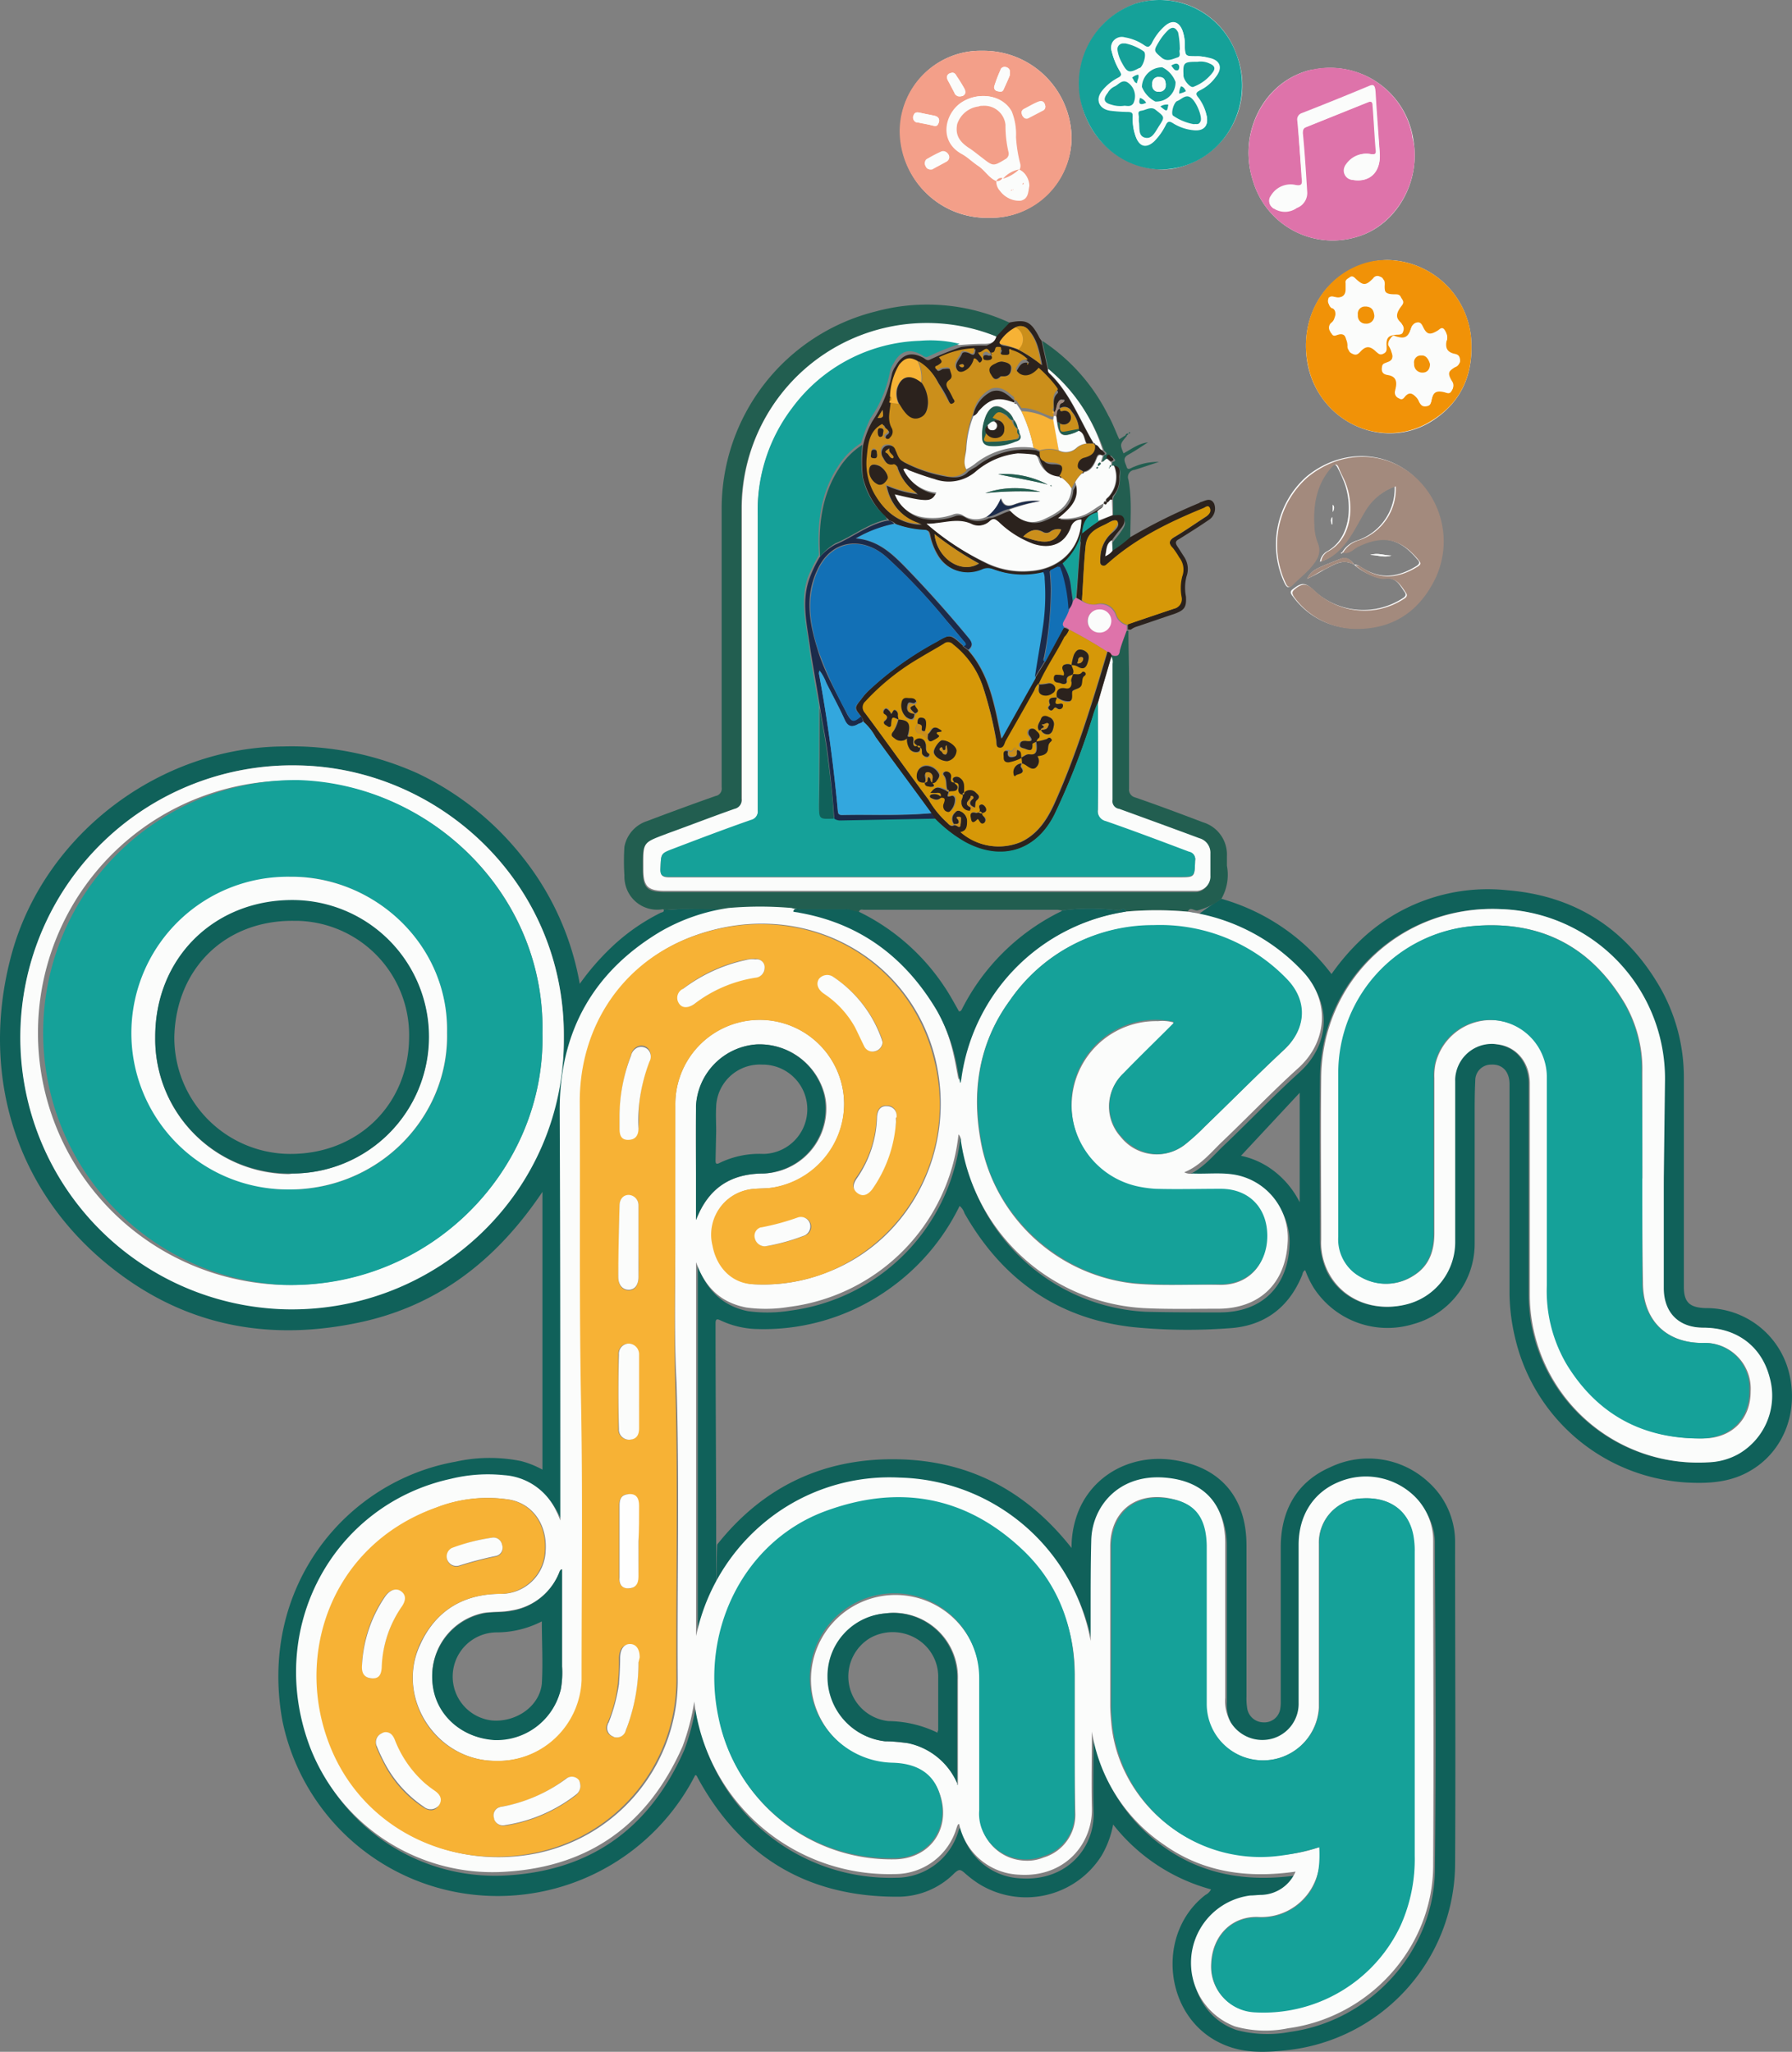 <svg xmlns="http://www.w3.org/2000/svg" viewBox="0 0 292.96 335.35"><rect x="0" y="0" width="292.96" height="335.35" fill="#808080" stroke="none"/><defs><style>.cls-1{fill:#fefefe;}.cls-2{fill:#10615a;}.cls-3{fill:#225e50;}.cls-4{fill:#de73aa;}.cls-5{fill:#f39f89;}.cls-6{fill:#f19207;}.cls-7{fill:#a38a7d;}.cls-8{fill:#15a199;}.cls-9{fill:#2b221d;}.cls-10{fill:#fbfcfb;}.cls-11{fill:#33a7de;}.cls-12{fill:#cb8f1b;}.cls-13{fill:#1b2b4a;}.cls-14{fill:#1270b6;}.cls-15{fill:#f7b235;}.cls-16{fill:#d69808;}</style></defs><g id="Capa_2" data-name="Capa 2"><g id="Capa_1-2" data-name="Capa 1"><g id="Capa_1-2-2" data-name="Capa 1-2"><path class="cls-1" d="M219.58,90.3c.9.1,1.5-.6,2.2-1,4.1-2,7-1.4,9.9,2.1.4.4.5.7-.1,1.1-2.9,1.8-5.8,2.3-8.9.3-.4-.2-.7-.6-1.3-.5,1.2,1.1,3.5,2.3,4.9,2.2,1.9-.2,2.5,1,3.3,2.2.4.5.2.8-.3,1.1a11.81,11.81,0,0,1-14.7-1.5c-1.2-1.1-1.8-1.1-3.1-.1-.6.4-.6.7-.1,1.3a12.6,12.6,0,0,0,10.2,5.2c6,0,10.3-3,12.9-8.3a14.21,14.21,0,0,0-4-17.1c-5-3.9-11.8-3.6-16.9.6A14.83,14.83,0,0,0,210,95.3c.4.8.7.9,1.3.2.9-.9,2-1.8,2.8-2.7,1-1.2,1.9-2.4,1.1-4.2a8.57,8.57,0,0,1-.5-2.7c-.2-3.5.4-6.8,2.8-9.5.5-.6.8-.7,1.2.1a21.4,21.4,0,0,1,1,2.2c1.4,3.5,1.3,9.3-2.9,11.5a2.36,2.36,0,0,0-1,1.6,6.21,6.21,0,0,0,2.5-1.4c2.2-1.8,3.3-4.4,4.7-6.8a9.66,9.66,0,0,1,5-4.1,9,9,0,0,1-6,8.8,4.33,4.33,0,0,0-2.6,2c-.1,0-.3,0-.1.2Zm11.7-64.9a15.26,15.26,0,0,0-.3-3,13.74,13.74,0,0,0-15.9-11.1c-.4.1-.7.1-1.1.2-7.5,2-11.7,10.4-9.1,18.2a13.58,13.58,0,0,0,17,9h0C227.38,37.1,231.28,31.5,231.28,25.4Zm-69.7,10.2a13.26,13.26,0,0,0,13.6-12.8v-.3a14.41,14.41,0,0,0-14.6-14.2h0a13.11,13.11,0,0,0-13.4,12.9v.3a14.15,14.15,0,0,0,14.4,14.1Zm65.3,6.9a12.7,12.7,0,0,0-3.4.5c-7.2,2-11.3,9.3-9.6,17,2.1,9.1,12.3,13.7,20.1,8.9,5.1-3.2,7-8,6.5-13.8a14,14,0,0,0-13.6-12.6ZM190,27.7a9.25,9.25,0,0,0,2.9-.4,13.81,13.81,0,0,0,9.2-18.5A13.24,13.24,0,0,0,185.68.6a13.85,13.85,0,0,0-9,15.6A13.85,13.85,0,0,0,190,27.7Zm31.4,64.6q-1-1.5-2.4-.9c-1.2.5-2.4.9-3.6,1.5a3.51,3.51,0,0,0-1.7,1.7,24.87,24.87,0,0,0,2.8-1.5c1.5-.7,2.9-1.9,4.9-.8Zm6.1-1.5c-1.3,0-2.2-.5-3.5-.1,1.3,0,2.2.5,3.5.1Zm-9.6-7.1c.1-.3.4-.8,0-1.2Zm-.2,2h.1V84.5a1.45,1.45,0,0,0-.2.7c0,.2.1.3.1.5Z"/><path class="cls-2" d="M199.68,146.9a34.29,34.29,0,0,1,18,12.3,37.17,37.17,0,0,1,4.5-5.3,30.13,30.13,0,0,1,24.2-8.4c11.3.9,19.8,6.5,25.3,16.4a29.66,29.66,0,0,1,3.6,14.2v34.2c0,2.5.9,3.4,3.5,3.5a13.93,13.93,0,0,1,13.6,10.2c1.8,6.5-.7,13.1-6.1,16.3-3.3,2-6.9,2.2-10.6,2a30.64,30.64,0,0,1-28-23.7,32.74,32.74,0,0,1-.9-7V177.2c0-2.1-1.2-3.3-3-3.2a2.58,2.58,0,0,0-2.6,2.6h0c-.1,2-.1,3.9-.1,5.9v20.6a13.6,13.6,0,0,1-10,13.3,14.38,14.38,0,0,1-16.3-5.9,15.5,15.5,0,0,1-1.4-2.9c-.4.2-.4.5-.5.8-2.2,5.4-6.3,8.4-12.1,8.7a90.32,90.32,0,0,1-15.6-.2c-12.4-1.4-21.4-7.9-27.5-18.6a2.55,2.55,0,0,0-.8-1.2,35.85,35.85,0,0,1-12,13.9,35.25,35.25,0,0,1-21.6,6.2,14.89,14.89,0,0,1-5.5-1.4c-.6-.3-.8-.2-.8.5,0,11.9.1,23.9.1,35.9.1,17.9,0,.1.2.2,7.4-9.3,17.1-14,29-13.9s21.4,5,28.9,14.5a15.94,15.94,0,0,1,.7-4.8c2-6.6,8.5-10.6,15.8-9.6,7.8,1.1,12.1,6.1,12.1,14v24.8a9.7,9.7,0,0,0,.1,1.7,2.7,2.7,0,0,0,2.6,2.4,2.63,2.63,0,0,0,2.8-2.1,7.08,7.08,0,0,0,.1-1.4V252.9c0-6,2.6-10.7,8.1-13.1a14.4,14.4,0,0,1,16,2.4,13.13,13.13,0,0,1,4.4,10.1c0,17.6.1,35.1,0,52.6a30.79,30.79,0,0,1-27.6,30.2c-3.6.4-7.2.5-10.6-1.1-9.4-4.3-10.8-18-2.6-24.3a2,2,0,0,0,.9-.9,30.48,30.48,0,0,1-16-10.6,15.74,15.74,0,0,1-1.9,5.1,14.59,14.59,0,0,1-20.2,4.5,18.39,18.39,0,0,1-2.2-1.7c-.7-.6-.9-.6-1.6,0a13,13,0,0,1-9.5,3.9c-14.7,0-25.5-6.6-32.5-19.4l-.2-.4a.31.31,0,0,1-.2-.1l-.7,1.3a36.26,36.26,0,0,1-35.3,18.3,35.86,35.86,0,0,1-31.5-28.4c-4-21.8,10.3-39.2,28.3-42.4a25.73,25.73,0,0,1,10.7-.1,15.06,15.06,0,0,1,3.5,1.4V194.8c-7.6,11.3-17.4,18.9-30.7,21.5-13,2.6-25.4.8-36.6-6.8-18.8-12.8-25.1-33.9-19.3-54.2,5.6-19.3,24.3-33.2,44.3-33.3a50.23,50.23,0,0,1,21.9,4.4,48.18,48.18,0,0,1,17.4,14,45.94,45.94,0,0,1,9.1,20.4,40.74,40.74,0,0,1,5.1-5.9,32.9,32.9,0,0,1,8.1-5.7c.2-.1.7-.1.5-.6a2.2,2.2,0,0,0,.8.1,67.59,67.59,0,0,1,9-.1c.4,0,.9-.2,1.1.4a29.32,29.32,0,0,0-11.1,3.8c-11,6.6-16.4,16.4-16.4,29.1,0,22.1,0,44.1.1,66.2v.9l-.4-1-.3-.6a10.33,10.33,0,0,0-8.5-5.8,28.4,28.4,0,0,0-8.7.6c-19.2,4.2-30.4,24.4-23,43.9a32,32,0,0,0,32.1,20.4c13.8-.9,23.2-8,28.7-20.5a37.35,37.35,0,0,0,1.9-7.3c.1.6.1,1,.2,1.4a32,32,0,0,0,32.5,26.8,10.62,10.62,0,0,0,10.2-7.6c.1-.2.1-.5.4-.6a10.42,10.42,0,0,0,9.8,8.3c7.7.5,12.2-5.2,11.9-11-.1-4.1,0-8.3,0-12.4a28.15,28.15,0,0,0,11.8,18.5c6.5,4.5,13.8,5.5,21.5,4.4a6.26,6.26,0,0,1-5.5,3.8,12.1,12.1,0,0,0-1.9.1,10.49,10.49,0,0,0-9.6,9.6c-.6,5.4,2.3,10.2,7.1,11.8a19.63,19.63,0,0,0,8.7.3c13.2-1.8,23.6-13.2,23.7-26.5.2-17.7.1-35.5,0-53.2a9.74,9.74,0,0,0-2.8-7,11.78,11.78,0,0,0-12.6-2.6c-4.2,1.7-6.6,5.4-6.6,10.3v25.8a5.91,5.91,0,0,1-4.1,5.8,6.08,6.08,0,0,1-7-2.6,7,7,0,0,1-.9-4V252.8c0-6.4-3.5-10.2-9.9-10.7-7.6-.6-12,4.8-12,10.3,0,3.8-.1,7.6-.1,11.4v5a32.56,32.56,0,0,0-31.2-26.7c-7.1-.1-13.8,1.4-19.7,5.5a32.48,32.48,0,0,0-13.6,20.4V206.9c1.5,4.1,4.2,6.6,8.2,7.4a23.47,23.47,0,0,0,7-.1A32.17,32.17,0,0,0,157,186a1.5,1.5,0,0,1,.4,1.1,31.9,31.9,0,0,0,29.9,27.3c4,.1,8.1.1,12.1.1,6.7,0,11-4,11.4-10.7a10.58,10.58,0,0,0-8.6-11.2c-2.3-.4-4.6-.1-6.9-.2a2.3,2.3,0,0,1-1.4-.2c2.7-1.1,4.4-3.3,6.3-5.1,4.1-3.9,8-8,12.2-11.8,4.9-4.4,5.4-11,1-15.8a31.75,31.75,0,0,0-19-9.9c.4-1,1.1-.1,1.6-.2A40.13,40.13,0,0,1,199.68,146.9ZM272,192.5v-16a27.71,27.71,0,0,0-26.5-27.9c-16.2-.9-29.6,11.4-29.7,27.6-.1,8.8,0,17.6,0,26.4A12.21,12.21,0,0,0,217,208c2.3,4.4,7.4,6.5,12.7,5.2a10.49,10.49,0,0,0,8-10.2V176.7a5.93,5.93,0,0,1,5.8-6.1,4.87,4.87,0,0,1,1.2.1c3.1.4,5.2,2.9,5.2,6.4v34.5a27.24,27.24,0,0,0,.9,6.9,27.6,27.6,0,0,0,28.3,20.5,12,12,0,0,0,5-1.4,11,11,0,0,0,5-12.5c-1.3-5-5.3-8.1-10.8-8.1-4,0-6.5-2.5-6.5-6.5ZM92.18,169.6c.2-25.2-20.3-44.1-43.5-44.5a44.41,44.41,0,1,0,43.5,44.5Zm110.7,19.3a13.37,13.37,0,0,1,5.4,2.5,14.75,14.75,0,0,1,4.2,5.1V178.6Z"/><path class="cls-3" d="M199.68,146.9a10.91,10.91,0,0,1-3.9,1.9c-.6.1-1.2-.7-1.6.2a56.78,56.78,0,0,0-10.1,0c-.3-.9-.9-.1-1.3-.2a34.65,34.65,0,0,0-9.1,0c-.3,0-.6-.1-.8-.1h-31.6c-.3,0-.7-.2-.9.4-.8,0-1.5-.5-2.3-.5h-7.5c-.4,0-.8-.1-1,.4a59.05,59.05,0,0,0-10.3,0c-.2-.6-.7-.4-1.1-.4-3,.1-6-.2-9,.1a2,2,0,0,1-.8-.1,5.34,5.34,0,0,1-6.2-4.3,4.87,4.87,0,0,1-.1-1.2,36.84,36.84,0,0,1,0-4.7,5.48,5.48,0,0,1,3.7-4.2c3.7-1.4,7.5-2.8,11.2-4.1a1.22,1.22,0,0,0,1-1.4V83.4a33.2,33.2,0,0,1,25.2-32.5,32.14,32.14,0,0,1,22,1.9L163,55.1a30.79,30.79,0,0,0-15-2A30.33,30.33,0,0,0,121.18,83v47.7a1.54,1.54,0,0,1-1.2,1.7c-3.6,1.3-7.2,2.7-10.9,4-4.2,1.5-4,1.2-4,5.8,0,2.9.7,3.6,3.6,3.6h86.8a2.26,2.26,0,0,0,2.2-2.4v-3.7a2.39,2.39,0,0,0-1.8-2.5c-4.4-1.6-8.7-3.2-13.1-4.8a1.34,1.34,0,0,1-1.1-1.5V108.7c0-.4.2-.9-.2-1.2V107c.8.4,1.2.2,1.4-.7a30.05,30.05,0,0,1,1.1-3.2h.5c0,2.8.1,5.6.1,8.4v17.4a1.3,1.3,0,0,0,.9,1.4c3.8,1.3,7.5,2.7,11.2,4.1a5.5,5.5,0,0,1,3.9,5.5v1.6A7.93,7.93,0,0,1,199.68,146.9Z"/><path class="cls-4" d="M231.28,25.4c0,6.1-4,11.7-9.4,13.3a13.58,13.58,0,0,1-17-9c-2.6-7.8,1.7-16.2,9.1-18.2a13.72,13.72,0,0,1,16.7,9.8,4.25,4.25,0,0,1,.2,1.1A10.32,10.32,0,0,1,231.28,25.4Zm-5.7-.1c-.2-3.2-.5-6.8-.7-10.3-.1-1-.2-1.1-1.1-.8-3.6,1.5-7.2,3-10.9,4.4a1,1,0,0,0-.7,1.2c.2,3.1.4,6.2.7,9.3.1.8.2,1.4-1.1,1.2a3.81,3.81,0,0,0-3.8,1.6,1.34,1.34,0,0,0,0,2c.1.1.2.2.3.2A3.32,3.32,0,0,0,212,34a2.62,2.62,0,0,0,1.7-2.7c-.2-3.2-.4-6.4-.7-9.5,0-.4,0-.8.5-1l10.2-4.1c.5-.2.7-.1.8.5.1,2.4.3,4.8.5,7.2,0,.6,0,.9-.8.8a3.94,3.94,0,0,0-4,1.6,1.57,1.57,0,0,0,0,2.2,1.78,1.78,0,0,0,1,.4C223.78,29.8,225.58,28.3,225.58,25.3Z"/><path class="cls-5" d="M161.58,35.6a14.28,14.28,0,0,1-14.5-14v-.1a13.19,13.19,0,0,1,13.2-13.2h.3a14.4,14.4,0,0,1,14.6,14.2h0A13.1,13.1,0,0,1,162,35.6Zm5-7.9a1,1,0,0,0,.1-.9,21.27,21.27,0,0,1-.7-4.4,10,10,0,0,0-.7-4.2c-1.4-2.7-5.4-3.3-8.2-1.4-2.6,1.8-3.7,6.3.2,8.4.9.5,1.7,1.3,2.6,1.9,1.1.7,1.8,2,3,2.5a2.27,2.27,0,0,0,.6,1.6,3.67,3.67,0,0,0,3.2,1.5c1.2-.3,1.2-1.5,1.4-2.4A2.55,2.55,0,0,0,166.58,27.7Zm-11.4-2a.9.9,0,0,0-.9-.9c-.2,0-.3,0-.4.1a21.16,21.16,0,0,0-2.1,1.1.83.83,0,0,0-.5,1c0,.1.1.1.1.2a.88.88,0,0,0,1,.5c.1,0,.1-.1.2-.1.7-.4,1.5-.8,2.2-1.2A.84.84,0,0,0,155.18,25.7Zm-4.9-7.3c-.4-.1-.8,0-.9.4,0,.1,0,.1-.1.2a.88.88,0,0,0,.5,1h.2c.8.2,1.6.3,2.4.5.6.1.9,0,1.1-.5s-.2-1-.8-1.1S151.18,18.6,150.28,18.4Zm14.8-6.1c.1-.8,0-1.1-.5-1.3a.78.78,0,0,0-1,.3v.1a20,20,0,0,0-1,2.6.63.63,0,0,0,.5.9c.4.1.8.2,1-.3C164.48,13.7,164.88,12.8,165.08,12.3Zm-9.5-.4c-.7.2-1,.6-.6,1.3a21.16,21.16,0,0,1,1.1,2.1.93.93,0,0,0,1.2.4h.1c.6-.3.5-.8.3-1.2a23.92,23.92,0,0,0-1.3-2.1C156.18,12,155.88,11.8,155.58,11.9Zm15.3,5.4c-.1-.4-.3-1-1.1-.7s-1.6.8-2.4,1.2c-.5.3-.4.7-.2,1.1s.5.5.9.4a.1.1,0,0,0,.1-.1l2.3-1.2A.67.67,0,0,0,170.88,17.3Z"/><path class="cls-6" d="M226.88,42.5A14,14,0,0,1,240.48,55c.5,5.9-1.4,10.7-6.5,13.8-7.8,4.9-18.1.3-20.1-8.9-1.7-7.6,2.4-15,9.6-17A12.67,12.67,0,0,1,226.88,42.5Zm-8.4,6.1c-.4,0-.9-.3-1.1.4a1,1,0,0,0,.4,1.4h.1a1.44,1.44,0,0,1,.5,1.8,2.36,2.36,0,0,1-.6.9,1,1,0,0,0-.1,1.4c.3.6.7.3,1.1.2,1-.3,1.3.4,1.5,1.1a5,5,0,0,1,.2,1.2c0,.5.3.7.8.9s.8-.1,1.1-.4c.9-1,1.6-1,2.6,0,.4.3.6.6,1.2.3s.5-.7.5-1.2c-.1-1.4.3-1.8,1.7-1.9.4,0,.9,0,1-.5a1.09,1.09,0,0,0-.3-1.3c-.9-.9-.9-1.6-.1-2.7.3-.4.6-.7.3-1.2a1.08,1.08,0,0,0-1.1-.6c-1.5,0-1.9-.4-1.8-1.9,0-.5,0-.8-.6-1a.8.8,0,0,0-1.1.3c-1.2,1.1-1.6,1.1-2.8.1-.3-.3-.5-.6-1-.3s-.8.4-.7,1v1A1.4,1.4,0,0,1,218.48,48.6Zm18.1,6.5A1.38,1.38,0,0,0,236,54c-.5-.4-.7,0-1,.2-1.3.8-1.8.6-2.4-.5-.2-.4-.2-.9-1-.8s-.8.5-1,1c-.4,1.4-.9,1.7-2.4,1.3-.3-.1-.6-.3-.8.1s-.6.7-.4,1.2a3.7,3.7,0,0,1,.5,1.1c.3.8.2,1.5-.8,1.8-.4.1-.8.2-.8.9s.4.9,1,1c1.2.2,1.5.9,1.3,2,0,.2-.1.3-.1.5a1,1,0,0,0,.6,1.3c.6.4.8-.1,1.1-.4.7-.7,1.2-.3,1.7.2a2.18,2.18,0,0,1,.5.8c.3.5.5.8,1.2.7s.7-.5.8-1c.3-1.3.8-1.6,2.1-1.3.4.1.9.4,1.2-.2a1.2,1.2,0,0,0,0-1.4c-.8-1.3-.6-1.8.6-2.5a1,1,0,0,0,.7-1.1c-.1-.6-.5-.7-1-.9a1.48,1.48,0,0,1-1.2-2.1,1.51,1.51,0,0,0,.2-.8Z"/><path class="cls-7" d="M219.58,90.3a4.33,4.33,0,0,1,2.6-2,8.86,8.86,0,0,0,6-8.8,9.22,9.22,0,0,0-5,4.1c-1.4,2.3-2.5,4.9-4.7,6.8a7.68,7.68,0,0,1-2.5,1.4,2.25,2.25,0,0,1,1-1.6c4.3-2.2,4.4-8,2.9-11.5-.3-.7-.7-1.4-1-2.2s-.7-.7-1.2-.1c-2.4,2.7-3,6-2.8,9.5a8.57,8.57,0,0,0,.5,2.7c.8,1.8-.1,3-1.1,4.2-.9,1-1.9,1.8-2.8,2.7-.6.7-1,.5-1.3-.2a14.71,14.71,0,0,1,3.6-17.3c5.1-4.2,11.9-4.5,16.9-.6a14.18,14.18,0,0,1,4,17.1c-2.6,5.4-6.9,8.3-12.9,8.3a12.6,12.6,0,0,1-10.2-5.2c-.4-.6-.4-.9.1-1.3,1.2-1,1.9-1,3.1.1a11.78,11.78,0,0,0,14.7,1.5c.5-.3.7-.6.3-1.1-.8-1.2-1.5-2.4-3.3-2.2-1.4.2-3.7-1.1-4.9-2.2.6-.1.9.3,1.3.5,3,2,6,1.5,8.9-.3.6-.4.5-.6.1-1.1-2.9-3.5-5.8-4.1-9.9-2.1-.7.4-1.3,1.1-2.2,1Z"/><path class="cls-8" d="M190,27.7c-6.6,0-12-4.8-13.4-11.5a13.85,13.85,0,0,1,9-15.6,13.35,13.35,0,0,1,16.5,8.2c3,7.8-1.3,16.5-9.2,18.5A13.52,13.52,0,0,1,190,27.7Zm5.6-18.5c-1.9,0-1.9,0-1.9-1.8a6.37,6.37,0,0,0-.4-2.4c-.6-1.5-1.6-1.7-2.8-.7a8.93,8.93,0,0,0-2.2,2.9c-.3.6-.6.7-1.2.3a7,7,0,0,0-3.2-1.3c-1.7-.2-2.5.7-2.1,2.4a12,12,0,0,0,1.3,3.1c.3.5.3.8-.3,1.1a8.18,8.18,0,0,0-2.5,2c-1.2,1.5-.7,3,1.2,3.3a26.42,26.42,0,0,0,2.9.2c.6,0,.9.2.8.8a7.6,7.6,0,0,0,.5,3.3c.6,1.6,1.7,1.9,3,.7a10.15,10.15,0,0,0,1.9-2.7c.3-.6.6-.6,1.1-.3a7.71,7.71,0,0,0,3.6,1.2c1.5.1,2.2-.7,2-2.2a7.46,7.46,0,0,0-1.5-3.1c-.5-.6-.3-.9.3-1.2a6.67,6.67,0,0,0,2.7-2.3c.9-1.3.5-2.5-1-2.9a5.09,5.09,0,0,0-2.2-.4Z"/><path class="cls-9" d="M162.88,55l2.2-2.3c2.6-.5,3.4-.2,4.7,2.2a3.51,3.51,0,0,0,.5.8l1,4.6a1,1,0,0,0,.2.7c3.4,3.2,5,7.6,7.3,11.5h-1.1c-.4-.7-.3-1.7-1.3-2.1v-.3a5,5,0,0,0-1.2-2.9,1.32,1.32,0,0,0-1.7-.6c-.1,0-.1.1-.2.1a.78.78,0,0,1,.2-.8c.1-.1.3-.1.4-.2.4-.4,0-.4-.2-.4-.4-.1-.5.2-.7.5-.3.5-.2,1.2-.6,1.6,0-.1,0-.1-.1-.2.1-1-.3-2.1.6-2.9.2-.2,0-.4-.1-.6a17,17,0,0,0-2.9-3.1c-1,1.2-2.2,1.6-3.2.9-.3-.2-.7-.5-.4-1s.7-1.4,1.7-1.2c.1.1.1.2.2,0s-.1-.1-.1-.2a6.81,6.81,0,0,0-2.6-1.5c-.3-.1-.5-.2-.4.3s-.5.5-.9.5a.53.53,0,0,1-.5-.8c.1-.2.2-.5-.2-.5s-.6-.2-.7.3-.3.7-.7.6h0c-.6-1.7-1.2-.1-2-.2.3.6,1,1,.5,1.5s-.6-.7-1.2-.5a5.07,5.07,0,0,1-.9,1.6c-.6.5-1.4.9-1.9.2-.8-1.1.4-1.9.7-2.8.2-.4.9-.2,1.3,0,.8.5.8-.1.9-.7a14.66,14.66,0,0,0-5.8,1.5c.6.7.6.7-.2,1.3-.1.1-.6,0-.4.4s.3.4.7.2c.2-.1.3-.2.5-.2.4,0,1.1-.2,1.2.3s.6,1.2-.1,1.7-.5.9-.2,1.5.5,1,.8,1.5c.1.3.4.6,0,.8s-.6-.1-.8-.4a17.79,17.79,0,0,0-1.7-3,8.94,8.94,0,0,0-3.2-3.5c-1.3-.7-2.1-.6-2.9.6a9.31,9.31,0,0,0-1.5,5.2.75.75,0,0,0-.1.8V66c-.1,1.4-.6,2.8.2,4.2a1.21,1.21,0,0,1-.3,1.5.49.49,0,0,1-.7.1h0c-.3-.2-.2-.5,0-.7q.75-.45,0-.9c-.3-.2-.3-.7-.6-.7-2.2,1.2-2.3,3.4-2.5,5.4a10,10,0,0,0,1.3,6.1c1.7,2.9,4.1,4.7,7.6,4.8a8.11,8.11,0,0,1-5.8-6.4,17.52,17.52,0,0,0,5.1,1.4,8.38,8.38,0,0,1-3.3-4.3c0-.3-.3-.4-.5-.4h-.1c-1,.2-1.4-.6-1.8-1.3a1.3,1.3,0,0,1,.4-1.9,1.45,1.45,0,0,1,1.9.9h0c.3.6.5,1.4,1.2,1.8a22.77,22.77,0,0,0,6.8,2.3c1.3.2,2.6.3,3.6-.8a9.13,9.13,0,0,1,1.3-.8,12.76,12.76,0,0,1,9.8-2.7l1,.4c0,1.4.4,1.9,2,1.9s2.1.8,1.2,2.2c-1.9,0-2.9-1.2-3.5-2.8-.1-.4-.2-.7-.7-.8a8.22,8.22,0,0,0-2.7-.2,12.37,12.37,0,0,0-6.9,3,6.54,6.54,0,0,1-6.7,1.2c-1.4-.4-2.7-.8-4.1-1.3-.3-.1-.6-.5-1-.2a6.6,6.6,0,0,0,5.4,3.8c-.6,1.3-1.1,1.5-3.1,1.1-1.2-.2-2.4-.5-3.7-.8a6.1,6.1,0,0,0,4.4,3.7,9.89,9.89,0,0,0,5.1-.4,1.81,1.81,0,0,1,1.6.1,3.84,3.84,0,0,0,4,.2c1.3-.1,2.4-1,3.6-1.2,1.6,1.7,3.5,2.5,5.6,1.6s4.4-2.2,4.6-5l.6-1.1c.9,2.7-.9,4.3-2.8,5.9a8.3,8.3,0,0,0,4.4-.6,18.34,18.34,0,0,0,3-1.8c.1.8-.8.8-1,1.3-1.8.4-2.4,1.8-2.6,3.5h0a10.11,10.11,0,0,1-3.1,5l-.9.4-1.2.6-1.1.3a13.81,13.81,0,0,1-8.3-.5,2.21,2.21,0,0,0-1.6,0,5.86,5.86,0,0,1-7.6-2.5,9.58,9.58,0,0,1-1.2-3.2c-.1-.4-.2-.7-.7-.7a16.45,16.45,0,0,1-4.9-1,1.74,1.74,0,0,0-1.1-.6,1.21,1.21,0,0,0-.5-.5,13.38,13.38,0,0,1-3.8-6.6,21.75,21.75,0,0,1,0-5.1,14.93,14.93,0,0,1,1.5-4,21.25,21.25,0,0,0,3.2-7.6,3.51,3.51,0,0,1,.6-1.4c1.1-2,2.6-2.5,4.6-1.4.3.2.6.5,1,.3a47.07,47.07,0,0,1,5.2-2.1,28.15,28.15,0,0,1,4.1-.2C162,56.2,162.58,56,162.88,55Zm3.7,2.2a31.1,31.1,0,0,1,3.8,2.5c-.4-2.2-.8-4-1.9-5.4-.6-.8-1.3-1.3-2.3-.7a5.65,5.65,0,0,0-2.4,2.2c-.4.5-.1.6.3.7A9.55,9.55,0,0,1,166.58,57.2Zm-15.1,28.4a48.13,48.13,0,0,0,10,6.6,13.67,13.67,0,0,0,6.9,1.2c4.9-.3,8.3-3.7,8.4-8.4a1.83,1.83,0,0,0-1.8,1.3c-1,2.7-3.3,3.6-6.1,2.7a17.19,17.19,0,0,1-5.7-3.6,1,1,0,0,0-1.4-.2,3.06,3.06,0,0,1-2.9.6c-2-.9-4-.4-6-.2Zm1.3,1.7c.4,4,4.4,6.6,7.3,4.8A51.08,51.08,0,0,1,152.78,87.3Zm14.5.4c3.3,1.2,5.2,1.3,6.2-1.2a2.49,2.49,0,0,0-1.7.3,1.06,1.06,0,0,1-1.3.1C169.28,86.3,168.28,86.7,167.28,87.7Zm-21.9-14.4c-.1,0-.2.1-.3.2s-.5.4-.2.5c.5.2.5.9,1.1.9a.35.35,0,0,0,.1-.2C146,74.3,145.18,74.1,145.38,73.3Zm-1.9-5c1.3.1.8-.8.8-1.3Zm13.3-8.6c.2.3.4.4.7.3a.37.37,0,0,0,.1-.3c-.2-.4-.5-.1-.8,0Z"/><path class="cls-3" d="M171.38,60.3l-1-4.6a31.08,31.08,0,0,1,10.8,12.2c.7,1.2,1.2,2.6,1.8,3.9l1.1-.7c0,.1.1.1.1.2-1.1,1.3-1.1,1.3-.5,2.8,1.3-.7,2.4-1.6,4-1.8-1.1.7-2.1,1.4-3.2,2s-.5,1.3-.3,2,.8.1,1.2,0a9.68,9.68,0,0,1,4.1-.8c-1.3.4-2.7.9-4,1.3a1.17,1.17,0,0,0-1,1.6c.6,3.2.3,6.4.3,9.7a20.14,20.14,0,0,1-2.9,2.2V88.7c.4-.6.9-1.1,1.3-1.7s1-1.3.6-2-1.2-.3-1.8-.4V81.9a1.49,1.49,0,0,1,.2-.9,4.76,4.76,0,0,0,.9-2.9c0-.7.3-1.7-.8-1.9h-.4l-.1-.1.1-.6c.9-.2.1-.6,0-.8-.3-.4-.6-.2-.7.2-.4.1-.4.7-1,.5.1-.3.2-.7.3-1,.9-.2.1-.6,0-.8A31.71,31.71,0,0,0,171.38,60.3Z"/><path class="cls-9" d="M181.88,84.2c.6.1,1.4-.3,1.8.4s-.1,1.4-.6,2a19.23,19.23,0,0,0-1.3,1.7c-1,.5-.9,1.6-1.1,2.6a2.73,2.73,0,0,0,1.2-.9,20.14,20.14,0,0,0,2.9-2.2,91.33,91.33,0,0,1,11.3-5.6l.1-.1c.8-.2,1.7-.9,2.3.2a2.2,2.2,0,0,1-.9,2.7c-1.6,1.1-3.2,2.1-4.8,3.1-.6.3-.7.6-.3,1.2s.7,1.1,1.1,1.7a3.6,3.6,0,0,1,.4,3.2,7.36,7.36,0,0,0-.1,3.3c.1,1.7-.2,2.2-1.8,2.8-2.1.7-4.1,1.4-6.2,2.1a3.13,3.13,0,0,0-1,.5h-.5V102c2.5-.8,5-1.7,7.5-2.5a1.65,1.65,0,0,0,1.2-1.8,7.81,7.81,0,0,1,.1-3.4,3.15,3.15,0,0,0-.5-3.1,13,13,0,0,0-1-1.5c-.7-.8-.6-1.4.3-1.9,1.7-1,3.4-2.2,5.1-3.3.5-.3.9-.9.6-1.4s-.8,0-1.2.1c-5.5,2.3-10.8,4.9-15.3,8.9-.3.2-.6.7-1,.4s-.3-.8-.3-1.2a5.61,5.61,0,0,1,1.7-4c.6-.5,1.6-1.3,1.1-2s-1.5.2-2.2.6c-1.5.7-2.7,1.4-3,3.4-.3,3-.4,6-.6,8.9l-.9-.5c.3-3.5.4-7,.9-10.5h0a18.9,18.9,0,0,1,2.7-2Z"/><path class="cls-7" d="M221.38,92.3c-2-1.1-3.4.1-4.9.8-.9.4-1.8,1.1-2.8,1.5a3.51,3.51,0,0,1,1.7-1.7c1.2-.6,2.4-1,3.6-1.5Q220.33,90.65,221.38,92.3Z"/><path class="cls-10" d="M227.48,90.8c-1.3.4-2.2-.1-3.5-.1C225.38,90.3,226.28,90.8,227.48,90.8Z"/><path class="cls-10" d="M217.88,83.7V82.5C218.28,82.9,218,83.4,217.88,83.7Z"/><path class="cls-10" d="M217.68,85.7a.75.75,0,0,0-.1-.5,1,1,0,0,1,.2-.7v1.2Z"/><path class="cls-3" d="M184,71.1a.37.37,0,0,1,.5-.2h0l-.4.4C184.08,71.2,184.08,71.1,184,71.1Z"/><path class="cls-7" d="M219.58,90.3l-.1.2c-.2-.2,0-.2.1-.2Z"/><path class="cls-3" d="M184.58,70.9c-.1-.3,0-.3.2-.2h0c0,.1-.1.1-.2.2Z"/><path class="cls-3" d="M184.78,70.6v-.2h0v.2Z"/><path class="cls-10" d="M184,149a56.78,56.78,0,0,1,10.1,0,31.75,31.75,0,0,1,19,9.9c4.4,4.8,3.9,11.5-1,15.8-4.2,3.8-8.1,7.9-12.2,11.8-1.9,1.8-3.6,4-6.3,5.1a2.2,2.2,0,0,0,1.4.2c2.3.1,4.6-.2,6.9.2a10.51,10.51,0,0,1,8.6,11.2c-.4,6.7-4.7,10.7-11.4,10.7-4,0-8.1.1-12.1-.1a32,32,0,0,1-29.9-27.3,1.5,1.5,0,0,0-.4-1.1A31.87,31.87,0,0,1,129,213.6a23.47,23.47,0,0,1-7,.1c-4.1-.8-6.7-3.2-8.2-7.4v61.1a32.74,32.74,0,0,1,13.6-20.4,32.07,32.07,0,0,1,19.7-5.5,32.56,32.56,0,0,1,31.2,26.7v-5c0-3.8,0-7.6.1-11.4.1-5.5,4.4-10.9,12-10.3,6.4.5,9.9,4.3,9.9,10.7v25.3a7,7,0,0,0,.9,4,6.08,6.08,0,0,0,7,2.6,5.91,5.91,0,0,0,4.1-5.8V252.5c0-4.8,2.4-8.6,6.6-10.3a11.41,11.41,0,0,1,12.6,2.6,10.17,10.17,0,0,1,2.8,7c0,17.8.1,35.5,0,53.2-.1,13.3-10.4,24.7-23.7,26.5a18.32,18.32,0,0,1-8.7-.3,11.1,11.1,0,0,1,2.5-21.4c.6,0,1.3-.1,1.9-.1a6.26,6.26,0,0,0,5.5-3.8c-7.7,1.1-15,.2-21.5-4.4a27.56,27.56,0,0,1-11.8-18.5c0,4.1-.1,8.3,0,12.4.2,5.8-4.3,11.5-11.9,11a10.42,10.42,0,0,1-9.8-8.3c-.3.1-.3.4-.4.6a10.5,10.5,0,0,1-10.2,7.6,32.08,32.08,0,0,1-32.5-26.8c-.1-.4-.1-.7-.2-1.4a37.35,37.35,0,0,1-1.9,7.3c-5.5,12.5-14.9,19.6-28.7,20.5a32,32,0,0,1-32.2-20.3c-7.4-19.5,3.8-39.7,23-43.9a25.42,25.42,0,0,1,8.7-.6,10.13,10.13,0,0,1,8.5,5.8l.3.6.4,1v-.9c0-22.1,0-44.1-.1-66.2,0-12.7,5.4-22.5,16.4-29.1a31.14,31.14,0,0,1,11.2-3.9,59.05,59.05,0,0,1,10.3,0,4.25,4.25,0,0,0,1.1.2c10,1.9,17.3,7.4,22.4,16a27.41,27.41,0,0,1,3,7.8c.3,1.3.5,2.6.8,4,.1-.1.1-.1.1-.2a1.27,1.27,0,0,0,.1-.6A32.49,32.49,0,0,1,184,149Zm-73.6,53.8V180.7a13.8,13.8,0,1,1,16,13.4c-1.3.2-2.6.1-3.8.3-4.4.8-6.9,4.7-6,9.2.7,3.6,3.3,6.1,6.7,6.3a28.16,28.16,0,0,0,11.8-1.9c13.8-5.2,21.4-20.2,17.8-35-4.1-16.6-21.5-26.3-39-20.2-11.8,4.1-19,14.9-18.9,27.4.1,16.1-.1,32.2.2,48.3.3,15,.1,30.1.1,45.1A13.81,13.81,0,0,1,82,287.8H81c-9.6,0-16.4-10.3-12.3-19,2.5-5.5,7-8.3,13.2-8.3a7.28,7.28,0,0,0,7.3-7c.3-4.2-2-7.7-5.9-8.4a23,23,0,0,0-11.9,1.3c-17.3,6.3-23.6,24.9-16.8,40,5.6,12.7,19.4,19.3,33.2,16.5a28.84,28.84,0,0,0,23-28.5c-.1-16.1.3-32.3-.2-48.4-.4-7.7-.2-15.4-.2-23.2Zm105.3,99.1a10.34,10.34,0,0,1-1.4,6.9,9.51,9.51,0,0,1-8.7,4.5c-4.3-.1-7.4,3.1-7.6,7.6a7.4,7.4,0,0,0,6.9,7.9h.1a24.67,24.67,0,0,0,23.9-14.1,26.45,26.45,0,0,0,2.3-11.4V253.7a13.4,13.4,0,0,0-.1-2c-.5-4.5-3.6-7.1-8.5-6.8a7.24,7.24,0,0,0-7,7.4v26.8a9.13,9.13,0,0,1-9.8,8.6,9.32,9.32,0,0,1-8.7-9.4V252.5c0-4.7-2-7-6.4-7.7-5.4-.8-9.2,2.5-9.2,8v25.8c0,1.1.1,2.2.2,3.3,1.2,11.9,12.2,22.9,27.4,21.3A24.16,24.16,0,0,0,215.68,301.9Zm-40-17.5V273.9a27.86,27.86,0,0,0-8.5-20.4c-9.4-8.9-20.4-10.7-32.3-6.3-13.2,4.9-20.4,19.4-17.3,33.8a28.73,28.73,0,0,0,28.5,22.9c5.7,0,9.3-4.7,7.7-10.2q-1.5-5.25-7.8-5.4a13.81,13.81,0,1,1,14.2-13.8v21.6a7.61,7.61,0,0,0,7.2,8,7,7,0,0,0,3.2-.5,7.29,7.29,0,0,0,5.2-7.2c-.1-4.2-.1-8.1-.1-12Zm16.1-117.3v.2c-2.7,2.8-5.5,5.5-8.2,8.2a7.37,7.37,0,0,0-.4,10.3,7.5,7.5,0,0,0,10.5,1.3c1.1-.9,2.2-1.9,3.2-2.9,4.3-4.2,8.5-8.4,12.9-12.5,3.7-3.4,4-8,.5-11.6a28.81,28.81,0,0,0-21.8-8.8,28.13,28.13,0,0,0-23.4,12.2c-5.4,7.4-6.4,15.7-4.5,24.4a28.64,28.64,0,0,0,24.9,21.9c4.6.4,9.3.1,13.9.2s7.7-3.2,7.6-7.8-3-7.7-7.6-7.7h-10.7a13.8,13.8,0,0,1,.6-27.6,6.88,6.88,0,0,1,2.5.2Zm-35.2,124.6V274.5a10.51,10.51,0,0,0-10.1-10.9,9.7,9.7,0,0,0-1.7.1,10.27,10.27,0,0,0-9.4,10.4,10.52,10.52,0,0,0,9.4,10.5c1.2,0,2.5.2,3.7.3A11,11,0,0,1,156.58,291.7Zm-64.7-35.2h-.2c-.1.1-.1.2-.2.3a10,10,0,0,1-7.9,6.4c-1.5.3-3,.2-4.5.4a10.45,10.45,0,0,0,1.7,20.7,10.84,10.84,0,0,0,10.9-8.3,15.33,15.33,0,0,0,.2-3.7Zm21.9-57.1c2-5.2,5.6-7.5,10.8-7.6a10.6,10.6,0,0,0,10.5-10.7,9.08,9.08,0,0,0-.3-2.3,11,11,0,0,0-11.1-8.1,10.66,10.66,0,0,0-9.9,10c-.1,4.9,0,9.8,0,14.7Z"/><path class="cls-10" d="M272,192.5v18c0,4,2.4,6.5,6.5,6.5,5.5,0,9.5,3.1,10.8,8.1a11,11,0,0,1-5,12.5,10.72,10.72,0,0,1-5,1.4A27.53,27.53,0,0,1,251,218.5a26.66,26.66,0,0,1-.9-6.9V177.1c0-3.4-2.1-6-5.2-6.4a6,6,0,0,0-6.9,4.8,4.87,4.87,0,0,0-.1,1.2V203a10.49,10.49,0,0,1-8,10.2c-5.3,1.3-10.4-.8-12.7-5.2a10.41,10.41,0,0,1-1.2-5.4c0-8.8-.1-17.6,0-26.4.1-16.2,13.5-28.5,29.7-27.6a27.71,27.71,0,0,1,26.5,27.9Zm-3.5.1V175.2a21.58,21.58,0,0,0-2.8-11.1c-5.7-9.6-14.1-13.8-25.2-12.7a24.12,24.12,0,0,0-21.6,23.8v26.9c0,2.9,1.1,5.4,3.8,6.7a8.17,8.17,0,0,0,8.4-.3c2.6-1.6,3.4-4.1,3.4-7V176.2a9.74,9.74,0,0,1,.2-2.4,9.34,9.34,0,0,1,18.4,2.2v34.1a24.47,24.47,0,0,0,3.3,13c5.1,8.1,12.4,12.1,22,12,4.7,0,7.8-3.1,7.8-7.7a7.48,7.48,0,0,0-7-7.9h-.8c-6.1,0-9.8-3.8-9.8-9.9C268.48,203.9,268.48,198.2,268.48,192.6Z"/><path class="cls-10" d="M92.18,169.6c.2,25.2-20.7,44.9-45.4,44.4a44.46,44.46,0,1,1,2-88.9C71.88,125.5,92.38,144.4,92.18,169.6Zm-3.5-.7c.5-22.6-18.1-40.7-39.9-41.3a41.22,41.22,0,0,0-2.7,82.4C70.28,210.7,89.18,191.2,88.68,168.9Z"/><path class="cls-10" d="M162.88,55c-.3,1-.9,1.2-2,1.2-1.4,0-2.8.1-4.1.2a17.74,17.74,0,0,0-6.5-.5,27.12,27.12,0,0,0-20.8,11,27.46,27.46,0,0,0-5.6,17.4v48.2a1.44,1.44,0,0,1-1.1,1.6c-4.2,1.5-8.5,3.1-12.7,4.7-2.1.8-2,.8-2.1,3.1,0,1.1.2,1.5,1.4,1.5h83.3c2.7,0,2.6,0,2.7-2.7a1.17,1.17,0,0,0-1-1.4c-4.5-1.6-9-3.4-13.6-5a1.68,1.68,0,0,1-1.3-1.9V114.9c.7-2.5,1.5-5.1,2.2-7.6a1.72,1.72,0,0,1,.2,1.2v22.2a1.27,1.27,0,0,0,1.1,1.5c4.4,1.6,8.8,3.2,13.1,4.8a2.46,2.46,0,0,1,1.8,2.5v3.6a2.35,2.35,0,0,1-2.2,2.5h-86.9c-2.9,0-3.6-.7-3.6-3.6,0-4.5-.2-4.2,4-5.8,3.6-1.3,7.2-2.7,10.9-4a1.54,1.54,0,0,0,1.2-1.7V82.8A30.25,30.25,0,0,1,162.88,55Z"/><path class="cls-2" d="M140.38,149a35.29,35.29,0,0,1,13.9,12.1c.9,1.3,1.7,2.8,2.5,4.2.3,0,.4-.2.5-.4a35.73,35.73,0,0,1,15.9-15.8,2.19,2.19,0,0,0,.5-.3,34.65,34.65,0,0,1,9.1,0c.4.1,1-.7,1.3.2a32,32,0,0,0-26.9,27.2c0,.2-.1.4-.1.6a.35.35,0,0,1-.1.2c-.3-1.3-.5-2.7-.8-4a28.59,28.59,0,0,0-3-7.8c-5.1-8.6-12.4-14.2-22.4-16-.4-.1-.7-.1-1.1-.2.1-.6.6-.4,1-.4h7.5C138.88,148.5,139.58,149,140.38,149Z"/><path class="cls-9" d="M181.68,107.3c-.7,2.5-1.5,5.1-2.2,7.6-.2.6-.5,1.2-.7,1.8a122.36,122.36,0,0,1-6.4,16.5c-3,5.9-8.7,7.7-14.6,4.5a25.73,25.73,0,0,1-4.9-3.8l-.6-.9c-3.1-4.2-6.1-8.3-9.1-12.5a9.58,9.58,0,0,0-2-2.5,1.8,1.8,0,0,0-.4-.9c-1.1-1.4-1.1-1.4,0-2.8a12.67,12.67,0,0,1,1.1-1.3,52.41,52.41,0,0,1,11.2-8.1c2.2-1.3,2.3-1.2,4.2.5.1.1.1.1.1.2l.9.7c3.5,4,4.3,9.1,5.4,14.4,1.9-3.5,3.7-6.7,5.5-9.8l1.6-2.6,3.1-5.7a1.49,1.49,0,0,1,.9.4,7.46,7.46,0,0,1-.7,1.2c-1.4,2.6-3,5-4.2,7.7h0c-.4.2-.5.7-.7,1.1-1.6,2.8-3.1,5.6-4.7,8.3-.3.4-.3,1.3-1,1.1s-.5-.9-.6-1.4a62.05,62.05,0,0,0-2.1-8.5,14.47,14.47,0,0,0-4.9-7,1.09,1.09,0,0,0-1.5-.1c-1.3.8-2.6,1.5-3.9,2.3a38.11,38.11,0,0,0-8.9,7.1,1.25,1.25,0,0,0-.2,1.7l.1.1c3.5,4.7,6.9,9.5,10.4,14.2a15.23,15.23,0,0,0,3,3.7c.3.3.6.7,1.1.4h.2c.3,0,.6.5.8.1a7.08,7.08,0,0,0,.1-1.4.9.9,0,0,0-.5-.1c-.4.1-.1.3,0,.4.4.7,0,.8-.6.8a1.4,1.4,0,0,1,.2-1.9.65.65,0,0,1,.9-.2,2.09,2.09,0,0,1,1.1,1.6c0,.9-.1,1.6-1.1,1.8a9.4,9.4,0,0,0,9.9,1.6c2.7-1.3,4.2-3.6,5.4-6.2,3.6-8,6.2-16.5,8.7-24.9a.75.75,0,0,1,.7.5Z"/><path class="cls-4" d="M181.68,107a.75.75,0,0,0-.7-.5c-2-1.3-4.1-2.5-6.2-3.6a1,1,0,0,0-.9-.4c-.4-.4-.1-.7,0-1.1.3-.6.5-1.1.8-1.7a2.67,2.67,0,0,0,.7-1.4l.5-.6.9.5a3.74,3.74,0,0,0,2.5.6,2.67,2.67,0,0,1,3.1,1.7,2.57,2.57,0,0,0,1.8,1.7v.9c-.4,1.1-.8,2.1-1.1,3.2C183,107.2,182.58,107.4,181.68,107Zm-2-3.6a1.85,1.85,0,1,0-1.9-1.9v.1a2.13,2.13,0,0,0,1.9,1.8Z"/><path class="cls-10" d="M225.58,25.3c.1,3-1.8,4.6-4.5,4.1a1.54,1.54,0,0,1-1.4-1.6,1.78,1.78,0,0,1,.4-1,3.94,3.94,0,0,1,4-1.6c.8.1.9-.1.8-.8-.2-2.4-.3-4.8-.5-7.2,0-.5-.2-.7-.8-.5l-10.2,4.1c-.5.2-.5.5-.5,1,.2,3.2.4,6.4.7,9.5a2.5,2.5,0,0,1-1.7,2.6,3.53,3.53,0,0,1-3.7.1,1.36,1.36,0,0,1-.5-1.9c.1-.1.1-.2.2-.3a3.74,3.74,0,0,1,3.8-1.6c1.3.3,1.2-.3,1.1-1.2-.2-3.1-.4-6.2-.7-9.3a1.09,1.09,0,0,1,.7-1.2c3.6-1.4,7.3-2.9,10.9-4.4.9-.4,1.1-.2,1.1.8C225,18.5,225.28,22,225.58,25.3Z"/><path class="cls-10" d="M163,29.6c-1.3-.5-1.9-1.7-3-2.5-.9-.6-1.7-1.4-2.6-1.9-3.9-2.1-2.8-6.6-.2-8.4,2.8-1.9,6.7-1.3,8.2,1.4a10,10,0,0,1,.7,4.2,22.39,22.39,0,0,0,.7,4.4,1.41,1.41,0,0,1-.1.9h0a4.61,4.61,0,0,0-2.6,1.5h0c-.6-.2-1,0-1.1.4Zm-2.4-12.3H160a4.7,4.7,0,0,0-3.5,2.9c-.4,1.6.1,2.7,1.8,3.8.8.5,1.5,1.1,2.3,1.7,1.8,1.4,1.8,1.4,3.8.2a1,1,0,0,0,.5-1.1,20.07,20.07,0,0,1-.5-4.2,3.46,3.46,0,0,0-3.5-3.4A.37.37,0,0,1,160.58,17.3Z"/><path class="cls-10" d="M166.58,27.7a3,3,0,0,1,1.7,2.7c-.2.9-.1,2.1-1.4,2.4a3.56,3.56,0,0,1-3.2-1.5,2.45,2.45,0,0,1-.6-1.6h0a.88.88,0,0,0,1-.5h0a6.44,6.44,0,0,0,2.5-1.5Zm-1,3.3c-.1.1-.3-.1-.3.2l.3-.2Zm1.6-.8.2-.1-.1-.1a.1.1,0,0,0-.1.1Z"/><path class="cls-10" d="M155.18,25.7a.63.63,0,0,1-.5.6c-.7.4-1.5.8-2.2,1.2a.72.72,0,0,1-1.1-.2c0-.1-.1-.1-.1-.2a.91.91,0,0,1,.2-1.1c.1,0,.1-.1.2-.1a21.16,21.16,0,0,1,2.1-1.1.87.87,0,0,1,1.2.4A.65.65,0,0,1,155.18,25.7Z"/><path class="cls-10" d="M150.28,18.4c.8.2,1.6.3,2.4.5.6.1,1,.4.8,1.1s-.5.7-1.1.5A20.48,20.48,0,0,0,150,20a.77.77,0,0,1-.7-.8V19c.1-.4.4-.7.8-.6Z"/><path class="cls-10" d="M165.08,12.3c-.2.6-.6,1.4-1,2.3-.2.5-.6.4-1,.3a.65.65,0,0,1-.5-.9,27.73,27.73,0,0,1,1-2.6.7.7,0,0,1,.9-.4h.1C165,11.2,165.18,11.5,165.08,12.3Z"/><path class="cls-10" d="M155.58,11.9a.67.67,0,0,1,.7.4c.4.7.9,1.4,1.3,2.1.2.4.3,1-.3,1.2a1,1,0,0,1-1.2-.3v-.1a21.16,21.16,0,0,1-1.1-2.1Q154.53,12.05,155.58,11.9Z"/><path class="cls-10" d="M170.88,17.3a.68.68,0,0,1-.4.8l-2.3,1.2a.65.65,0,0,1-.9-.2.1.1,0,0,0-.1-.1c-.2-.4-.3-.9.2-1.1.8-.4,1.6-.9,2.4-1.2S170.78,16.8,170.88,17.3Z"/><path class="cls-10" d="M218.48,48.6c1,.1,1.5-.4,1.5-1.3v-1c-.1-.6.3-.7.7-1s.7,0,1,.3c1.2,1.1,1.6,1.1,2.8-.1a.83.83,0,0,1,1.1-.3c.6.2.6.5.6,1,0,1.5.3,1.9,1.8,1.9.5,0,.9,0,1.1.6a1,1,0,0,1-.3,1.2c-.8,1.1-.8,1.7.1,2.7a1.06,1.06,0,0,1,.3,1.3c-.2.6-.6.5-1,.5-1.4,0-1.8.5-1.7,1.9,0,.5.1.9-.5,1.2s-.9,0-1.2-.3c-1-1-1.7-1-2.6,0-.3.3-.5.7-1.1.4s-.7-.4-.8-.9a2.54,2.54,0,0,0-.2-1.2c-.2-.7-.5-1.4-1.5-1.1-.4.1-.8.4-1.1-.2a1.07,1.07,0,0,1,.1-1.4,1.46,1.46,0,0,0,.6-.9,1.44,1.44,0,0,0-.5-1.8,1,1,0,0,1-.5-1.3v-.1C217.68,48.2,218.18,48.6,218.48,48.6Zm6.2,3a1.32,1.32,0,0,0-1.3-1.5,1.25,1.25,0,0,0-1.4,1v.3a1.24,1.24,0,0,0,1.1,1.4h.2C224.18,52.9,224.58,52.4,224.68,51.6Z"/><path class="cls-10" d="M236.58,55.1a1.27,1.27,0,0,1-.1.6c-.2,1.2.1,1.8,1.2,2.1.5.1.9.2,1,.9s-.2.8-.7,1.1c-1.2.7-1.4,1.2-.6,2.5a1.2,1.2,0,0,1,0,1.4c-.4.6-.8.3-1.2.2-1.3-.3-1.8,0-2.1,1.3-.1.4-.1.9-.8,1s-.9-.2-1.2-.7a2.18,2.18,0,0,0-.5-.8c-.5-.5-1.1-.9-1.7-.2-.3.3-.5.8-1.1.4a1.14,1.14,0,0,1-.6-1.3c0-.2.1-.3.1-.5.2-1.1-.1-1.8-1.3-2a1,1,0,0,1-1-1c-.1-.7.4-.7.8-.9,1-.3,1-1,.8-1.8a5.36,5.36,0,0,0-.5-1.1c-.2-.5.1-.8.4-1.2s.5-.2.8-.1c1.4.4,1.9.1,2.4-1.3.2-.5.4-.9,1-1s.8.4,1,.8c.6,1.2,1.1,1.3,2.4.5.3-.2.6-.6,1-.2A2.35,2.35,0,0,1,236.58,55.1Zm-2.8,4.4c-.1-.7-.5-1.4-1.4-1.3a1.16,1.16,0,0,0-1.2,1.2v.2a1.28,1.28,0,0,0,1.3,1.4h.2c.6-.1,1-.6,1.1-1.5Z"/><path class="cls-10" d="M195.58,9.2a9.08,9.08,0,0,1,2.3.3c1.6.4,2,1.6,1,2.9a8.5,8.5,0,0,1-2.7,2.3c-.6.4-.8.6-.3,1.2a7.27,7.27,0,0,1,1.4,3.1c.3,1.5-.4,2.3-2,2.2a10.92,10.92,0,0,1-3.6-1.2c-.5-.3-.8-.3-1.1.3a10.15,10.15,0,0,1-1.9,2.7c-1.3,1.2-2.4.9-3-.7a9.46,9.46,0,0,1-.5-3.3c0-.6-.2-.8-.8-.8a28.25,28.25,0,0,1-2.9-.2c-1.9-.3-2.5-1.8-1.2-3.3a8.18,8.18,0,0,1,2.5-2c.6-.3.6-.6.3-1.1a10.7,10.7,0,0,1-1.3-3.1,1.76,1.76,0,0,1,2.1-2.4,8,8,0,0,1,3.2,1.3c.6.4.8.3,1.2-.3a8.93,8.93,0,0,1,2.2-2.9c1.2-1,2.2-.7,2.8.7a6.9,6.9,0,0,1,.4,2.5C193.78,9.2,193.78,9.2,195.58,9.2Zm-3.4,4.2A4.67,4.67,0,0,0,190,11a3.47,3.47,0,0,0-3.3,3.3,4.33,4.33,0,0,0,2.2,2.4,3.16,3.16,0,0,0,3.3-3.1Zm3,6.9c.4-.1.9.1,1.1-.5s-.7-3.3-1.7-3.9c-.8-.5-1.5.3-2.1.6s-1.1,2.2-.7,2.4a8.47,8.47,0,0,0,3.4,1.4Zm-2.3-12.2a12.59,12.59,0,0,0-.4-2.7c-.3-.8-.9-1-1.6-.4a7,7,0,0,0-1.5,1.9c-.9,1.5-.9,1.5.4,2.6.9.7,1.7.1,2.6,0S192.68,8.5,192.88,8.1Zm2.9,2c-2.2,0-2.3.1-2.4,2.1,0,.7,1.2,2.2,1.6,2a7,7,0,0,0,3.2-2.4c.4-.6.2-1.1-.5-1.4a6.28,6.28,0,0,0-1.9-.3Zm-13.1-2a5.68,5.68,0,0,0,.7,2.2c.9,1.7,1.1,1.8,2.9.9h.1c.7-.4,1.1-2.3.6-2.6a6.72,6.72,0,0,0-3-1.3,1,1,0,0,0-1.3.6Zm1,9.2c.4-.1,1.1.3,1.5-.4a2.66,2.66,0,0,0-.9-3.4c-.9-.6-1.4.3-2.1.6a4.26,4.26,0,0,0-1.2,1.1c-.7,1-.5,1.6.6,1.9A5.17,5.17,0,0,0,183.68,17.3Zm2.5,2v.6c.2,1-.1,2.4,1,2.7s1.7-1.1,2.3-1.9c.9-1.5.9-1.5-.5-2.6-.9-.7-1.7-.1-2.4.1s-.3.7-.4,1.1Zm-1.1-6.6c.2.3.3.8.8.9,0-.5.4-.9.2-1.4a2.35,2.35,0,0,0-1,.5Zm2.3,4.1a1.59,1.59,0,0,0-1-.8c-.4.9-.1,1.3,1,.8Zm4.1-6.1c.3.4.5.9,1,.8.3-.1.3-.7.2-.9-.3-.5-.8-.1-1.2.1Zm-.5,6.4a2.08,2.08,0,0,0-1.3.3c1,.9,1,.9,1.3-.3Zm1.8-1.8c.4-.1.8-.1,1.1-.5a2,2,0,0,0-.8-.8,1.52,1.52,0,0,0-.3,1.3Z"/><path class="cls-8" d="M152.88,133.8a22.24,22.24,0,0,0,4.9,3.8c5.9,3.2,11.6,1.5,14.6-4.5a117.41,117.41,0,0,0,6.4-16.5,13.36,13.36,0,0,1,.7-1.8c0,5.8.1,11.7,0,17.5a1.68,1.68,0,0,0,1.3,1.9c4.6,1.6,9.1,3.3,13.6,5a1.22,1.22,0,0,1,1,1.4c-.1,2.7,0,2.7-2.7,2.7h-83.3c-1.2,0-1.5-.3-1.4-1.5.1-2.3,0-2.3,2.1-3.1,4.2-1.6,8.4-3.2,12.7-4.7a1.44,1.44,0,0,0,1.1-1.6V84.2a27.55,27.55,0,0,1,5.6-17.5,27,27,0,0,1,20.9-11,20.21,20.21,0,0,1,6.5.5,47.07,47.07,0,0,0-5.2,2.1c-.4.2-.7-.1-1-.3-2-1.1-3.5-.7-4.6,1.4a3.51,3.51,0,0,0-.6,1.4,19.61,19.61,0,0,1-3.2,7.6,27.4,27.4,0,0,0-1.5,4,12.42,12.42,0,0,0-3.9,4c-2.8,4.4-3.3,9.3-3,14.3a30.21,30.21,0,0,0-1.8,3.6c-1.3,3.8-.3,7.6.2,11.4.4,3.2,1,6.4,1.6,9.6v16c0,2.3,0,2.3,2.4,2.2a1.69,1.69,0,0,0,1,.3Z"/><path class="cls-11" d="M169.28,110.9c-1.8,3.2-3.6,6.4-5.5,9.8-1.1-5.3-1.9-10.4-5.4-14.4.8-.7.5-1.3,0-2-3.3-4.1-6.9-8.1-10.6-11.9-2.1-2.1-4.3-4.1-7.8-4.4a17.19,17.19,0,0,1,6.3-2.4,16.45,16.45,0,0,0,4.9,1c.5,0,.6.3.7.7a17.55,17.55,0,0,0,1.2,3.2,5.86,5.86,0,0,0,7.6,2.5,2.21,2.21,0,0,1,1.6,0,13.9,13.9,0,0,0,8.3.5,2.3,2.3,0,0,1,.4,1.4,53.52,53.52,0,0,1-.3,8C170.18,105.5,169.68,108.2,169.28,110.9Z"/><path class="cls-12" d="M158,76.9a3.43,3.43,0,0,1-3.6.8,23.76,23.76,0,0,1-6.8-2.3c-.7-.3-.9-1.2-1.2-1.8a1.38,1.38,0,0,0-1.8-.9h0c-.7.3-.7,1.2-.4,1.9s.8,1.5,1.8,1.3c.2-.1.5.1.6.3v.1a8.38,8.38,0,0,0,3.3,4.3,17.52,17.52,0,0,1-5.1-1.4,8,8,0,0,0,5.8,6.4c-3.5,0-5.9-1.9-7.6-4.8a10,10,0,0,1-1.3-6.1c.2-2,.3-4.2,2.5-5.4.3.1.2.6.6.7q.75.45,0,.9a.38.38,0,0,0,0,.7.42.42,0,0,0,.7-.1h0a1.24,1.24,0,0,0,.3-1.5c-.8-1.4-.3-2.8-.2-4.2l1.5.2a4.13,4.13,0,0,0,.7,1.1c.6.8,1.4,1.5,2.5,1.1a2.17,2.17,0,0,0,1.4-2.3,5.58,5.58,0,0,0-1-3.3,6.41,6.41,0,0,0-.6-3.6,7.77,7.77,0,0,1,3.2,3.5c.6,1,1.1,2,1.7,3,.2.3.3.7.8.4s.1-.6,0-.8a10.93,10.93,0,0,0-.8-1.5c-.3-.5-.5-1,.2-1.5s.2-1.1.1-1.7-.8-.3-1.2-.3a.76.76,0,0,0-.5.2.43.43,0,0,1-.7-.2c-.1-.3.3-.3.4-.4.8-.5.8-.6.2-1.3a14.66,14.66,0,0,1,5.8-1.5c-.1.6,0,1.2-.9.7-.4-.2-1.1-.4-1.3,0-.3.9-1.5,1.7-.7,2.8.5.7,1.3.3,1.9-.2a3.19,3.19,0,0,0,.9-1.6c.6-.2.7,1.1,1.2.5s-.3-.9-.5-1.5c.8.1,1.4-1.5,2,.2a.76.76,0,0,1-.4-.2.5.5,0,0,0-.7.1c-.2.3-.2.5.1.6a.91.91,0,0,0,1,0c.4-.2.2-.4.1-.7.5.1.6-.2.7-.6s.4-.3.7-.3.3.3.2.5c-.2.5,0,.8.5.8s1,.1.9-.5.1-.5.4-.3a6.14,6.14,0,0,1,2.6,1.5l-.1.1c-1-.2-1.3.6-1.7,1.2-.3.4.1.7.4,1,1,.7,2.2.3,3.2-.9a21.3,21.3,0,0,1,2.9,3.1c.1.2.4.4.1.6-.9.8-.5,2-.6,2.9-.1.1-.2.3,0,.4l.1.3-.1.7a2.35,2.35,0,0,1-.8-.2c-1.4-.5-2.8-1.3-4.4-1.2l-.8-1.2-.4-.2h0a.49.49,0,0,0-.3-.6c-1-.9-2-1.6-3.4-1.2a5.57,5.57,0,0,0-3,4,17.5,17.5,0,0,0-1.2,5.5C157.78,74.6,157.38,75.8,158,76.9Zm5.8-17.8-.9.3c-.7.3-1.3.7-.9,1.6.3.7.7,1.6,1.7.5.1-.1.3,0,.5,0,1,0,1.2-.8,1.2-1.4s-.9-.9-1.6-1Zm-21.7,18a2.47,2.47,0,0,0,1.4,2c.8.2,1.2-.4,1.5-.9s-.6-1.9-1.5-2.2-1.4.1-1.4,1.1Zm1.3-2.9c-.1-.3-.1-.8-.5-.9s-.4.6-.5.9.3.5.6.5.5-.1.4-.5ZM144,70c-.4,0-.5.2-.5.5s0,.8.5.8.3-.5.4-.8-.1-.5-.4-.5Z"/><path class="cls-10" d="M175.18,79.8c-.2,2.9-2.4,4.1-4.6,5.1s-4.1.1-5.6-1.6a32.28,32.28,0,0,1,5.1-1.4,8.57,8.57,0,0,0-4.2.5c-1.1.4-1.8.3-2.2-1a5.7,5.7,0,0,1-2.3,3,3.84,3.84,0,0,1-4-.2,1.81,1.81,0,0,0-1.6-.1,9.81,9.81,0,0,1-5.1.4,5.92,5.92,0,0,1-4.4-3.7c1.3.3,2.5.6,3.7.8,2,.3,2.5.1,3.1-1.1a6.6,6.6,0,0,1-5.4-3.8c.4-.3.7.1,1,.2,1.3.5,2.7,1,4.1,1.4a6.76,6.76,0,0,0,6.7-1.2,12.67,12.67,0,0,1,6.9-3,24.52,24.52,0,0,1,2.7.2c.5.1.5.4.7.8a3.75,3.75,0,0,0,3.5,2.8h0c-.1.2.1.2.3.2A5.23,5.23,0,0,1,175.18,79.8Zm-14.1.8a54.13,54.13,0,0,1,9-.2A14.56,14.56,0,0,0,161.08,80.6Zm2.1-3.1c2.7.6,5.4,1,8.1,1.7A15.21,15.21,0,0,0,163.18,77.5Zm8.5,1.9c.1,0,.1.1.2.1s.1-.1,0-.1h-.1C171.68,79.3,171.68,79.3,171.68,79.4Z"/><path class="cls-10" d="M151.48,85.6a7.08,7.08,0,0,0,1.5-.1c2-.2,4-.8,6,.2a2.63,2.63,0,0,0,2.9-.6c.6-.5.9-.2,1.4.2a16.24,16.24,0,0,0,5.7,3.6c2.8.9,5.1,0,6.1-2.7a1.71,1.71,0,0,1,1.7-1.3c-.1,4.7-3.5,8.1-8.4,8.4a13.67,13.67,0,0,1-6.9-1.2A42,42,0,0,1,151.48,85.6Z"/><path class="cls-13" d="M146.18,85.6a21,21,0,0,0-6.3,2.4c3.5.3,5.7,2.3,7.8,4.4,3.7,3.8,7.2,7.7,10.6,11.8.6.7.9,1.3,0,2l-.9-.7c.8-.1.4-.5.1-.8-.9-1.1-1.8-2.2-2.7-3.2a97.77,97.77,0,0,0-9.9-10.5c-3.9-3.4-9-2.9-11.3,2.2-2,4.2-1.3,8.5,0,12.7,1.1,3.8,3.1,7.2,4.9,10.8.7,1.3,1.1,1.4,2.2.3a1.27,1.27,0,0,1,.4.9c-.2.3-.6.3-.9.5-1,.6-1.6.3-2.1-.8-.9-2-2-4-3-6a7.81,7.81,0,0,0-1.1-2c0,.2-.1.3-.1.5,1.4,7.4,2.4,14.9,3.1,22.5,0,.5.2.6.7.6,4.9-.1,9.7.2,14.6-.3l.6.9-15.5.3a1.69,1.69,0,0,1-1-.3c-.2-3.4-.6-6.8-1-10.2-.3-2.6-.9-5.3-1.3-7.9-.5-3.2-1.1-6.4-1.6-9.6-.5-3.8-1.5-7.6-.2-11.4a19.89,19.89,0,0,1,1.7-3.6,8.9,8.9,0,0,1,2.6-2.1c2.9-1.2,5.4-3.3,8.5-3.9A1.27,1.27,0,0,1,146.18,85.6Z"/><path class="cls-2" d="M145.08,84.9c-3.1.6-5.6,2.7-8.5,3.9a8.81,8.81,0,0,0-2.5,2.2c-.3-5,.2-9.9,3-14.3a12.42,12.42,0,0,1,3.9-4,21.75,21.75,0,0,0,0,5.1,11.7,11.7,0,0,0,3.8,6.6C144.78,84.6,144.88,84.7,145.08,84.9Z"/><path class="cls-10" d="M181.68,76.1h.4a4.8,4.8,0,0,1-.8,5c-.2.3-.8.5-.4,1h0c-.4-.3-.4-.1-.5.2h0c-1,.5-1.9,1.3-3,1.8a8.3,8.3,0,0,1-4.4.6c2-1.6,3.7-3.2,2.8-5.9a4.86,4.86,0,0,1,1.1-1.4c.1,0,.4,0,.3-.2h0c1.2-.2,1.7-1.2,2.1-2.2.2-.5.4-.8,1-.5l-.3,1c.5.1.6-.5,1-.5l.7.6v.5c-.2,0-.3.1-.2.3h-.2v.2l.1-.2Zm-1.8-.5a.43.43,0,0,0-.4.4s0,.3.2.1l.3-.3Zm-.5,1,.2-.2-.1-.1-.2.2Z"/><path class="cls-10" d="M166.18,66l.8,1.2a24.9,24.9,0,0,1,2,6,12.53,12.53,0,0,0-9.7,2.7,9.13,9.13,0,0,1-1.3.8c-.6-1.1-.1-2.2,0-3.3a16.91,16.91,0,0,1,1.2-5.5,1.39,1.39,0,0,0,.8-.7c1.9-2.2,3.3-2.6,5.9-1.5h0C165.88,66,166,66,166.18,66Zm.2,4a3,3,0,0,0-.7-1.5,3,3,0,0,0-1.1-1.4c-1.5-1.2-2.6-.9-3.4.8a11.33,11.33,0,0,0-.6,3.6c0,.9.4,1.1,1.2,1.3a8.68,8.68,0,0,0,4.2-.7c.8-.2,1-.6.7-1.3-.2-.1,0-.5-.3-.8Z"/><path class="cls-14" d="M174.78,99.7a8.86,8.86,0,0,1-.8,1.7c-.2.4-.4.7,0,1.1l-3.1,5.7c-.4-.2-.2-.5-.1-.7a67.23,67.23,0,0,0,1.1-11c0-1.1-.1-2.2-.2-3.3l1.2-.6c.6,0,.7.6.9,1A31.07,31.07,0,0,1,174.78,99.7Z"/><path class="cls-12" d="M176.88,77.3a7.55,7.55,0,0,0-1.1,1.4l-.6,1.1a5.81,5.81,0,0,0-1.7-1.8l-.3-.2h0c.9-1.4.5-2.1-1.2-2.2s-2.1-.5-2-1.9a5.45,5.45,0,0,1,3.1,0,2.59,2.59,0,0,0,3-.5,3.29,3.29,0,0,1,1.6-.7h1.1l.3.3h0c.2,1.3-.7,1.7-1.7,2.1a1.38,1.38,0,0,0-1.1,1.2c-.1.8.6.7.9,1.1h0Z"/><path class="cls-15" d="M173.08,73.6a5.45,5.45,0,0,0-3.1,0l-1-.4a24.9,24.9,0,0,0-2-6,10.43,10.43,0,0,1,4.5,1.2,1.88,1.88,0,0,0,.8.2Z"/><path class="cls-15" d="M150,59a6.41,6.41,0,0,1,.6,3.6c-1.8-1.5-3.3-1.2-4,.9a3.66,3.66,0,0,0,.3,2.5l-1.5-.2v-.2a.75.75,0,0,0,.1-.8,10.78,10.78,0,0,1,1.5-5.2C148,58.4,148.78,58.3,150,59Z"/><path class="cls-13" d="M171.58,93.1c.1,1.1.2,2.2.2,3.3a57.79,57.79,0,0,1-1.1,11c-.1.3-.2.6.1.7l-1.6,2.6c.4-2.7.9-5.4,1.3-8.1a35.74,35.74,0,0,0,.3-8,2.3,2.3,0,0,0-.4-1.4Z"/><path class="cls-10" d="M171.38,60.3a28.06,28.06,0,0,1,8.9,13.3c-.6-.1-.6-.8-1.2-.9h0a.27.27,0,0,0-.3-.3h0c-2.3-3.9-3.9-8.3-7.3-11.5A.61.61,0,0,1,171.38,60.3Z"/><path class="cls-12" d="M152.78,87.3a56.33,56.33,0,0,0,7.2,4.8C157.18,93.9,153.18,91.3,152.78,87.3Z"/><path class="cls-10" d="M173.08,73.6l-.9-5,.1-.7h.4l.1,1c.3,2.3.8,2.6,2.9,1.8l.6-.3c1,.3.9,1.4,1.3,2.1a2.93,2.93,0,0,0-1.6.7A2.55,2.55,0,0,1,173.08,73.6Z"/><path class="cls-8" d="M175.88,97.6l-.5.6a16.6,16.6,0,0,0-.3-2.2,7.67,7.67,0,0,0-1.4-3.9,10.11,10.11,0,0,0,3.1-5C176.28,90.6,176.28,94.1,175.88,97.6Z"/><path class="cls-12" d="M166,53.5a1.65,1.65,0,0,1,2.3.7c1.2,1.5,1.5,3.3,1.9,5.4a19.2,19.2,0,0,0-3.8-2.5C167.68,55.9,167.48,54.5,166,53.5Z"/><path class="cls-15" d="M166,53.5a2.18,2.18,0,0,1,.5,3.6,19.75,19.75,0,0,0-2.6-.8c-.4,0-.7-.2-.3-.7A7,7,0,0,1,166,53.5Z"/><path class="cls-12" d="M167.28,87.7c1-1,2-1.4,3.2-.7a1.23,1.23,0,0,0,1.3-.1,1.75,1.75,0,0,1,1.7-.3C172.48,89,170.58,88.9,167.28,87.7Z"/><path class="cls-12" d="M173.28,66.8a1.28,1.28,0,0,1,1.8.3c0,.1.1.1.1.2a5,5,0,0,1,1.2,2.9l-1.6.3c-1.5.3-1.5.3-1.5-1.3a1.1,1.1,0,0,0,1.5-.2,1.06,1.06,0,0,0,.2-1.2,1,1,0,0,0-1.3-.6c-.4.1-.4-.2-.4-.4Z"/><path class="cls-13" d="M173.68,92.1a8,8,0,0,1,1.4,3.9c.1.7.2,1.5.3,2.2a2.35,2.35,0,0,1-.7,1.4,26,26,0,0,0-1.1-6.2c-.2-.4-.2-1-.9-1Z"/><path class="cls-13" d="M161.28,84.5a6.92,6.92,0,0,0,2.3-3c.4,1.3,1.2,1.4,2.2,1a10,10,0,0,1,4.2-.6,31.81,31.81,0,0,0-5.1,1.3C163.58,83.5,162.58,84.4,161.28,84.5Z"/><path class="cls-10" d="M181.88,84.2l-2.4.9c0-.5-.1-1-.1-1.5.3-.5,1.1-.5,1-1.3h0c.4.3.4,0,.5-.2h0c.4.1.4-.7.9-.4Z"/><path class="cls-8" d="M179.48,83.7c0,.5.1,1,.1,1.5-.9.6-1.8,1.3-2.7,2C177,85.5,177.58,84.1,179.48,83.7Z"/><path class="cls-3" d="M173.28,69.1c0,1.6,0,1.6,1.5,1.3l1.6-.3v.3l-.6.3c-2.1.8-2.6.5-2.9-1.8A.76.76,0,0,1,173.28,69.1Z"/><path class="cls-7" d="M172.68,68h-.4l-.1-.3a.35.35,0,0,1,.1-.2c.4-.4.4-1.1.6-1.6.2-.3.3-.6.7-.5.2,0,.6.1.2.4-.1.1-.3.1-.4.2a.78.78,0,0,0-.2.8h0C172.78,67,172.88,67.6,172.68,68Z"/><path class="cls-12" d="M145.38,73.3c-.2.7.6.9.7,1.4l-.1.2c-.6,0-.6-.7-1.1-.9-.3-.1,0-.4.2-.5S145.28,73.4,145.38,73.3Z"/><path class="cls-12" d="M143.48,68.3l.8-1.3C144.28,67.6,144.78,68.4,143.48,68.3Z"/><path class="cls-12" d="M156.78,59.7c.3-.1.5-.3.8,0a.37.37,0,0,1-.1.3C157.18,60.1,157,59.9,156.78,59.7Z"/><path class="cls-12" d="M145.68,64.8a.75.75,0,0,1-.1.8A.61.61,0,0,1,145.68,64.8Z"/><path class="cls-15" d="M172.28,67.4a.35.35,0,0,1-.1.2c-.2-.2-.1-.3,0-.4A.31.31,0,0,1,172.28,67.4Z"/><path class="cls-12" d="M168,59.3a.35.35,0,0,1,.1.2c0,.1-.2.1-.2,0Z"/><path class="cls-9" d="M179,72.7c.6,0,.7.8,1.2.9.1.3.9.6,0,.8-.6-.3-.8-.1-1,.5-.4,1-.9,2-2.1,2.2-.3-.4-1-.3-.9-1.1a1.38,1.38,0,0,1,1.1-1.2C178.38,74.5,179.18,74,179,72.7Z"/><path class="cls-9" d="M181.88,81.7c-.5-.3-.5.4-.9.4-.4-.5.2-.7.4-1a4.8,4.8,0,0,0,.8-5c1.2.2.8,1.2.8,1.9a4,4,0,0,1-.9,2.9A.78.78,0,0,0,181.88,81.7Z"/><path class="cls-10" d="M181.88,90a2.73,2.73,0,0,1-1.2.9c.3-1,.1-2,1.1-2.6Z"/><path class="cls-9" d="M181.58,75.4l-.7-.6c.1-.5.4-.7.7-.2C181.78,74.8,182.48,75.2,181.58,75.4Z"/><path class="cls-16" d="M184.28,102.1a2.57,2.57,0,0,1-1.8-1.7,2.61,2.61,0,0,0-3.1-1.7,2.83,2.83,0,0,1-2.5-.6c.2-3,.3-6,.6-8.9.2-2,1.5-2.7,3-3.4.7-.3,1.9-1.1,2.2-.6s-.6,1.4-1.1,2a5.61,5.61,0,0,0-1.7,4c0,.4-.2,1,.3,1.2s.7-.2,1-.4c4.5-4,9.8-6.6,15.4-8.9.4-.1.9-.7,1.2-.1s-.1,1.1-.6,1.4c-1.7,1.1-3.4,2.3-5.1,3.3-1,.6-1.1,1.1-.3,1.9a13,13,0,0,1,1,1.5,3.19,3.19,0,0,1,.5,3.1,7.81,7.81,0,0,0-.1,3.4,1.6,1.6,0,0,1-1.3,1.9C189.28,100.4,186.78,101.2,184.28,102.1Z"/><path class="cls-15" d="M110.38,202.8c0,7.7-.2,15.4,0,23.1.5,16.1.1,32.3.2,48.4a28.92,28.92,0,0,1-23,28.5c-13.8,2.9-27.6-3.7-33.2-16.4-6.7-15.2-.5-33.8,16.9-40a23,23,0,0,1,11.9-1.3c3.9.7,6.2,4.2,5.9,8.4a7.35,7.35,0,0,1-7.3,7c-6.1,0-10.6,2.8-13.2,8.3a13.58,13.58,0,0,0,12.3,19,13.73,13.73,0,0,0,14.2-13.2v-.9c0-15,.2-30.1-.1-45.1-.3-16.1-.1-32.2-.2-48.3-.1-12.6,7.1-23.3,18.9-27.4,17.5-6.1,34.9,3.5,39,20.2a29.6,29.6,0,0,1-17.8,35,29,29,0,0,1-11.7,1.8c-3.4-.1-6-2.6-6.7-6.3a7.5,7.5,0,0,1,6-9.2c1.3-.2,2.5-.1,3.8-.3A14,14,0,0,0,138,180.4a13.8,13.8,0,1,0-27.6.2h0Zm-6,24.7h0v-6a1.77,1.77,0,0,0-1.5-1.9h-.1a1.67,1.67,0,0,0-1.7,1.6v12.3a1.67,1.67,0,0,0,1.5,1.8h.3c1.1-.1,1.5-.9,1.5-1.9,0-2,.1-3.9,0-5.9Zm0-24.4h0v-6a1.55,1.55,0,0,0-1.6-1.7h0c-.9,0-1.5.6-1.5,1.8-.1,3.9-.1,7.7-.2,11.6,0,1.3.7,2.1,1.7,2.1s1.6-.8,1.6-2.1c.1-2,0-3.9,0-5.7Zm0,68.6V271c0-1.4-.6-2.2-1.6-2.2s-1.6.9-1.6,2.3a31,31,0,0,1-.2,4.3,22.6,22.6,0,0,1-1.7,6.3,1.49,1.49,0,0,0,.6,2c.1,0,.1.1.2.1a1.53,1.53,0,0,0,2.1-.7c0-.1.1-.1.1-.2a6.89,6.89,0,0,0,.3-.8,31.18,31.18,0,0,0,1.8-10.4ZM125,158.2a1.45,1.45,0,0,0-1.4-1.5h0a7.57,7.57,0,0,0-1.5.1,24.23,24.23,0,0,0-10.3,4.7c-1,.8-1.2,1.6-.7,2.4s1.5.9,2.5.1a21.83,21.83,0,0,1,10-4.3A1.45,1.45,0,0,0,125,158.2Zm-62,125a1.58,1.58,0,0,0-1.6,1.6c0,.2.1.5.1.7a25.57,25.57,0,0,0,1.1,2.4,18.48,18.48,0,0,0,6.6,7.5c1,.7,2,.6,2.5-.3s.3-1.6-.7-2.3c-.6-.4-1.2-.9-1.7-1.3a18.32,18.32,0,0,1-4.8-6.9c-.2-.9-.6-1.5-1.5-1.4Zm31.9,8.7a1.45,1.45,0,0,0-1.4-1.5,1.93,1.93,0,0,0-1,.3,23.42,23.42,0,0,1-10.6,4.6,1.34,1.34,0,0,0-1.2,1.5.76.76,0,0,0,.1.4,1.48,1.48,0,0,0,1.7,1.2h.1a25.1,25.1,0,0,0,11.6-5A2,2,0,0,0,94.88,291.9Zm49.4-121.6a4.33,4.33,0,0,0-.1-.5,20.35,20.35,0,0,0-7.8-10,1.73,1.73,0,0,0-2.4.2h0c-.6.8-.3,1.7.8,2.4a16.8,16.8,0,0,1,5.1,5.5c.6,1,1,2.1,1.5,3.1a1.5,1.5,0,0,0,1.8.8,1.53,1.53,0,0,0,1.1-1.5Zm2.2,13v-.8a1.48,1.48,0,0,0-1.2-1.8H145c-1-.1-1.6.6-1.7,1.7a17.84,17.84,0,0,1-3.3,10c-.7,1-.7,1.8.1,2.4s1.7.4,2.4-.6c2.5-3.2,3.5-7,4-10.9Zm-87.3,88.9c0,1.3.5,2,1.4,2.1s1.5-.4,1.7-1.7a20.7,20.7,0,0,1,3.2-9.9c.8-1.1.8-2.1,0-2.6s-1.8-.3-2.6.8A20.85,20.85,0,0,0,59.18,272.2Zm42.1-89.8v1.8c0,1.3.5,1.9,1.4,1.9s1.6-.6,1.7-1.9,0-2.6.1-3.9a28.62,28.62,0,0,1,1.7-7,1.81,1.81,0,0,0-.3-2,1.53,1.53,0,0,0-1.6-.3,1.79,1.79,0,0,0-1.1,1.3,29.61,29.61,0,0,0-1.9,10.1Zm3.1,69.6h0v-5.9a1.69,1.69,0,0,0-1.7-1.9c-1,0-1.5.8-1.5,1.8v11.8c0,1,.3,1.7,1.4,1.8s1.7-.6,1.7-1.9c.1-1.9.1-3.8.1-5.7Zm20.7-48.3a29.26,29.26,0,0,0,6.6-1.8,1.54,1.54,0,0,0,.8-2,1.51,1.51,0,0,0-2-.8,39.51,39.51,0,0,1-5.9,1.6,1.34,1.34,0,0,0-1.2,1.5v.1A1.81,1.81,0,0,0,125.08,203.7Zm-44.5,47.6a26.61,26.61,0,0,0-6.7,1.8A1.56,1.56,0,0,0,75,256a60.62,60.62,0,0,1,6.1-1.6,1.36,1.36,0,0,0,1-1.8A1.43,1.43,0,0,0,80.58,251.3Z"/><path class="cls-8" d="M215.68,301.9a36.68,36.68,0,0,1-6.4,1.4,24.34,24.34,0,0,1-27.4-21.3c-.1-1.1-.2-2.2-.2-3.3V252.9c0-5.5,3.8-8.8,9.2-8,4.4.6,6.3,3,6.4,7.7v25.8a9.21,9.21,0,0,0,18.4.7V252.5a7.18,7.18,0,0,1,6.8-7.6h.2c4.8-.3,8,2.3,8.5,6.8a13.4,13.4,0,0,1,.1,2v49.6a26.45,26.45,0,0,1-2.3,11.4,24.76,24.76,0,0,1-23.9,14.2,7.4,7.4,0,0,1-7-7.8V321c.2-4.5,3.2-7.7,7.6-7.6a9.61,9.61,0,0,0,8.7-4.5C215.68,306.7,215.78,304.4,215.68,301.9Z"/><path class="cls-8" d="M175.68,284.4v11.8a7.21,7.21,0,0,1-5.2,7.2,7.72,7.72,0,0,1-9.9-4.3,7,7,0,0,1-.5-3.2V274.3a13.85,13.85,0,1,0-14.2,13.8c4.2.1,6.9,1.9,7.8,5.4,1.6,5.5-2,10.3-7.7,10.2a28.65,28.65,0,0,1-28.5-22.9c-3.1-14.4,4.2-28.9,17.4-33.8,11.9-4.4,22.9-2.6,32.3,6.3,5.8,5.5,8.4,12.5,8.5,20.4Z"/><path class="cls-8" d="M191.88,167a13.77,13.77,0,1,0-5.4,27,19.67,19.67,0,0,0,2.4.3c3.6.1,7.1,0,10.7,0,4.6,0,7.6,3.1,7.6,7.7s-3.1,7.9-7.7,7.9-9.3.2-13.9-.2c-11.8-1.1-22.4-10.3-24.9-21.9-1.9-8.7-.9-17.1,4.5-24.4a28.38,28.38,0,0,1,23.4-12.2,28.81,28.81,0,0,1,21.8,8.8c3.5,3.6,3.2,8.2-.5,11.6-4.4,4.1-8.6,8.4-12.9,12.5a29.86,29.86,0,0,1-3.2,2.9c-3.4,2.6-7.6,2-10.5-1.3a7.37,7.37,0,0,1,.4-10.3c2.7-2.8,5.5-5.5,8.2-8.2C191.88,167.2,191.78,167.2,191.88,167Z"/><path class="cls-2" d="M156.58,291.7a11.33,11.33,0,0,0-8.2-6.8,23.08,23.08,0,0,0-3.7-.3,10.6,10.6,0,0,1-9.4-10.5,10.27,10.27,0,0,1,9.4-10.4,10.48,10.48,0,0,1,11.7,9.1,9.7,9.7,0,0,1,.1,1.7v17.2Zm-3.3-8.5a.58.58,0,0,1,.1-.4v-8.5a7.21,7.21,0,0,0-2.6-5.8,7.58,7.58,0,0,0-8.5-.8,7.33,7.33,0,0,0,3,13.6A18.79,18.79,0,0,1,153.28,283.2Z"/><path class="cls-2" d="M91.88,256.5v15.9a15.33,15.33,0,0,1-.2,3.7,10.77,10.77,0,0,1-10.9,8.3c-5.6-.4-9.8-4.4-10.1-9.6a10.54,10.54,0,0,1,8.4-11.1c1.5-.3,3-.1,4.5-.4a10.19,10.19,0,0,0,7.9-6.4c0-.1.1-.2.2-.3A.35.35,0,0,1,91.88,256.5Zm-3.3,8.5a16.26,16.26,0,0,1-7.5,1.8,7.22,7.22,0,0,0-.6,14.4c3.9.3,7.7-2.3,8.1-6C88.78,271.8,88.58,268.5,88.58,265Z"/><path class="cls-2" d="M113.78,199.4V180.7a10.66,10.66,0,0,1,9.9-10,10.87,10.87,0,0,1,11,8.1,10.57,10.57,0,0,1-7.9,12.7,8.52,8.52,0,0,1-2.3.3C119.38,191.9,115.78,194.2,113.78,199.4Zm3.3-14.5h0l-.1,4.7c0,.4,0,.8.6.5a14.82,14.82,0,0,1,7.2-1.5,7.3,7.3,0,1,0-.2-14.6,7.15,7.15,0,0,0-7.5,6.8v.1C117,182.2,117.08,183.6,117.08,184.9Z"/><path class="cls-8" d="M268.48,192.6v17c0,6.1,3.8,9.9,9.8,9.9a7.33,7.33,0,0,1,7.7,7.1v.8c0,4.6-3.1,7.6-7.8,7.7-9.6.1-17-3.9-22-12a23.59,23.59,0,0,1-3.3-13V176a9.35,9.35,0,0,0-9.3-9.3,9.2,9.2,0,0,0-9,7.1,9.74,9.74,0,0,0-.2,2.4v25.3c0,2.9-.8,5.4-3.4,7a8.17,8.17,0,0,1-8.4.3,7,7,0,0,1-3.8-6.7V175.2a24.12,24.12,0,0,1,21.6-23.8c11.1-1.1,19.6,3.1,25.2,12.7a21.58,21.58,0,0,1,2.8,11.1C268.48,181,268.48,186.8,268.48,192.6Z"/><path class="cls-8" d="M88.68,168.9c.5,22.3-18.4,41.9-42.5,41.1a41.28,41.28,0,0,1,2.7-82.5C70.48,128.2,89.18,146.3,88.68,168.9Zm-15.6,0c.3-14.1-11.4-25.3-24.8-25.6A25.58,25.58,0,0,0,46,194.4h.7c14.9.4,26.7-11.6,26.4-25.5Z"/><path class="cls-16" d="M174.78,102.9c2.1,1.1,4.2,2.3,6.2,3.6-2.5,8.4-5.1,16.9-8.7,24.9-1.2,2.6-2.7,4.9-5.4,6.2A9.44,9.44,0,0,1,157,136c1-.2,1.1-.9,1.1-1.8a1.71,1.71,0,0,0-1.1-1.6.65.65,0,0,0-.9.2,1.31,1.31,0,0,0-.2,1.9v.1c-.5.3-.8-.1-1.1-.4a15.23,15.23,0,0,1-3-3.7c-3.5-4.7-6.9-9.5-10.4-14.2a1.27,1.27,0,0,1,0-1.8l.1-.1a38.11,38.11,0,0,1,8.9-7.1c1.3-.8,2.6-1.5,3.9-2.3a1.09,1.09,0,0,1,1.5.1,14.47,14.47,0,0,1,4.9,7,62.05,62.05,0,0,1,2.1,8.5c.1.5-.1,1.3.6,1.4s.8-.7,1-1.1c1.6-2.8,3.2-5.6,4.7-8.3a2.59,2.59,0,0,1,.7-1.1c.1.6-.4,1.4.5,1.8a1.75,1.75,0,0,0,1.7-.3,1,1,0,0,0,.4-1,1.1,1.1,0,0,0-1-.6,8.75,8.75,0,0,1-1.6.2c1.2-2.7,2.9-5.1,4.2-7.7A3.17,3.17,0,0,0,174.78,102.9Zm-25.2,12.3v-.1s.3-.2.3-.3a.85.85,0,0,0-1.1-.5c-.5.1-.9-.2-1.2.4a2.37,2.37,0,0,0,.7,2.7c.7.4,1.3.5,1.3-.6C150.58,116.2,149.48,115.7,149.58,115.2Zm.4,3.1c-.5.6-.3,1.4.1,1.5.7.1,1,.6,1.5.9.1.3.4.6.7.4s1.4-.7,1.1-.9c-1.2-.9,1.1-.3.3-.9a2.19,2.19,0,0,0-.5-.3c-1-.4-1.1.7-1.6,1l-.4-.5c.1-.4.1-.8.2-1.1,0-.5,0-1.1-.7-1.1s-.7.5-.7,1Zm10.6,14.6c.4-.1.8-.3.6-.8-.1-.3-.4-.7-.8-.6-.6.1-.1.6-.2,1,0,.1-.1.1-.1.2s-.3.2-.4.1c-.6-.2-1,0-.9.6.1.4.1,1.4,1,.5.2-.2.4.2.5.3s.4.4.7.2a.61.61,0,0,0,.1-.8C160.88,133.5,160.48,133.3,160.58,132.9Zm4.4-10.3c-.9-.2-.7.5-.7.9s0,.9.8.9a7.42,7.42,0,0,0,2.1-.7v1a1.39,1.39,0,0,0-1.4,1.5v.2c0,.2.2.5.3.3.3-.5,1.8-.2.9-1.4-.1-.1.1-.4.1-.6.2,0,.3.1.5.2.5.3,1.1.8,1.7.5a1.3,1.3,0,0,0,.4-1.7.1.1,0,0,0-.1-.1c.7-.2,1.5-.2,1.7-1,.1-.4,0-.9.4-1.3.2-.2.3-.4.1-.6s-.4,0-.7.1a8.47,8.47,0,0,1-1.7.4l.3-.6c.2-.6-.2-.9-.5-1.2s-.7-.5-1-.2a.77.77,0,0,0-.1,1c.8,1,.3,1-.6.9-.4,0-.8.1-.9.5s.2.6.6.7c.7.2,1.6.8,1.4-.7,0-.1.4-.2.7-.4a3.4,3.4,0,0,0,.1,1c0,.7-.2,1.3-1.1,1.1-.6-.1-.9.3-1.4.5-.1-.5.1-1.2-.7-1.3-.1-.4-.3-.4-.5-.1s-.4.5-.7.2Zm-9,5.3c-.8,0-.5-.6-.6-1a.82.82,0,0,0-.9-.8h0a.43.43,0,0,0-.4.4c0,.1,0,.2.1.2.6.7.3,1.6.6,2.4-1.4-.7-1.7-.6-2.5.4h1c.8-.1.7.2.6.8a1.39,1.39,0,0,0-1.7-.4.28.28,0,0,0,0,.5c.6.4,1.1.6,1.7-.1.9-.1.8.3.6.9a1.06,1.06,0,0,0,.2,1.2.62.62,0,0,0,.8.1,2.73,2.73,0,0,0,.8-1.9c0-.3-.2-.7-.6-.6-1.1.4-.4-.5-.5-.7.5-.2,1.1.2,1.4-.5.1-.4-.4-.5-.6-.9.7-.1.8.2.7.8s.1,1,.7,1.1a1.64,1.64,0,0,1-.2,1,1.35,1.35,0,0,0,1,1.6h.4l.8-.4c.1-.4.1-1,.3-1.2.8-.6.2-.9-.2-1.3a1.3,1.3,0,0,0-1.9.1c0-.9.2-1.8-.6-2.4a.9.9,0,0,0-1.1-.1C155.58,127.4,155.88,127.7,156,127.9Zm14.2-8.6h0a1,1,0,0,0,1.3.7h0c.6-.2.7-.8.8-1.4a1.14,1.14,0,0,0-.8-1.4c-.5-.2-1.1-.2-1.3.3s-.9,1.2-.3,1.9a.44.44,0,0,1,.3-.1Zm5-10.6a.91.91,0,0,0-1.2,0c-.6.5.3,1.1,0,1.7-.2,0-.5-.1-.7-.1-.4,0-.9,0-.9.6s.8.6,1.2.8.9.1.9-.4c-.1-.9.6-.8,1-1.1-.1.5-.5.8-.3,1.4.1.3.1,1.2-1,1-.9-.2-1.5.3-1.4,1.4-.8,0-1.6,0-1.2,1.2,0,.1-.5.3-.2.7s.6.2.8-.1.5,0,.8.1c.5.1.6-.3.7-.6s-.1-.3-.4-.3c-1.3.3-.6-.5-.6-1,.7.4,1.4.9,2.1.7s.2-1.5.5-1.7c.5-.4,1.4-.4,1.5-1.2,0-.5,0-1,.5-1.3a.33.33,0,0,0,0-.5h0c-.2-.1-.4-.2-.5,0-.4.6-1,.3-1.5.3.3-.6-.1-1.1-.1-1.6a1.68,1.68,0,0,1,1.1.3q1,.6,1.5-.6c.3-.8.5-1.6-.6-2.1-.8-.3-1.2-.1-1.6.7a5.93,5.93,0,0,0-.4,1.7Zm-24,19.2c0,.6.5.6.9.7.2,0,.5.1.6-.2,0-.1-.2-.3-.3-.5a.66.66,0,0,0,.7-.2c.3-.4.7-.8.5-1.3a2.42,2.42,0,0,0-1.8-1.3,1.46,1.46,0,0,0-1.8,1.2v.1c-.2,1.1.2,1.5,1.2,1.5Zm-4.4-10.3v-.8c0-.2-.1-.7-.4-.8s-.4.4-.7.6c-.1-.2-.2-.3-.3-.5s-.3-.5-.7-.3a.44.44,0,0,0-.1.8c.7.5.5.8,0,1.2-.2.2-.1.4.2.6s.4.4.7.3.2-.2.2-.4c.1-1.2.1-1.2,1.1-.7a14.58,14.58,0,0,1-.7,1.9c-.6.7-.2.9.2,1.2a1.52,1.52,0,0,0,2,0,3.09,3.09,0,0,0,.5,1.8,1.22,1.22,0,0,0,1.2.5c.5,0,.5-.4.5-.8.5.2.1.8.4,1.2s.4.5.8.4.4-.5.3-.5c-.8-.4-.4-1.1-.6-1.7a1.06,1.06,0,0,0-.9-.8.81.81,0,0,0-.9.4c-.2.4.2.6.5.8-.6.2-.8-.2-.7-.7,0-.3.1-.8-.4-.8s-.5-.2-.4-.5c.3-1.8-.1-2.3-1.8-2.4Zm8,6.8a1.81,1.81,0,0,0,1.5-1.7c0-.7-1.4-1.7-2.3-1.7-.4,0-1.4,1.4-1.4,1.9s1.2,1.5,2.2,1.5Z"/><path class="cls-14" d="M140.78,117.1c-1.2,1-1.5,1-2.2-.3a70.06,70.06,0,0,1-4.9-10.8c-1.3-4.2-1.9-8.4,0-12.7,2.3-5.1,7.5-5.6,11.3-2.2a97.77,97.77,0,0,1,9.9,10.5c.9,1.1,1.8,2.1,2.7,3.2.3.3.6.7-.1.8,0-.1-.1-.1-.1-.2-1.9-1.8-2-1.8-4.2-.5a53,53,0,0,0-11.3,8.1,6.89,6.89,0,0,0-1.1,1.3C139.58,115.7,139.58,115.7,140.78,117.1Z"/><path class="cls-11" d="M152.28,132.9c-4.9.4-9.7.2-14.6.3-.4,0-.6-.1-.7-.6-.7-7.5-1.7-15-3.1-22.5a.9.9,0,0,1,.1-.5,7.81,7.81,0,0,1,1.1,2c1,2,2.1,4,3,6,.5,1.1,1.1,1.3,2.1.8.3-.2.7-.2.9-.5a8.18,8.18,0,0,1,2,2.5C146.18,124.6,149.28,128.8,152.28,132.9Z"/><path class="cls-12" d="M156,134.8v-.1c.6,0,1-.1.6-.8-.1-.1-.4-.3,0-.4a.75.75,0,0,1,.5.1,6.6,6.6,0,0,1-.1,1.4c-.2.4-.5-.1-.8-.1Z"/><path class="cls-10" d="M179.68,103.4a1.9,1.9,0,0,1,.1-3.8h.1a1.88,1.88,0,0,1,1.8,1.9,1.92,1.92,0,0,1-2,1.9Z"/><path class="cls-5" d="M160.58,17.3a3.47,3.47,0,0,1,3.8,3.1v.3a19.31,19.31,0,0,0,.5,4.2,1,1,0,0,1-.5,1.1c-2,1.2-2,1.2-3.8-.2-.8-.6-1.5-1.2-2.3-1.7-1.6-1.1-2.1-2.2-1.8-3.8a4.23,4.23,0,0,1,3.5-2.9A1.27,1.27,0,0,1,160.58,17.3Z"/><path class="cls-5" d="M166.58,27.7a6.14,6.14,0,0,1-2.6,1.5A4.61,4.61,0,0,1,166.58,27.7Z"/><path class="cls-5" d="M163.88,29.1a1,1,0,0,1-1,.5A.88.88,0,0,1,163.88,29.1Z"/><path class="cls-5" d="M167.18,30.2V30l.1-.1.1.1Z"/><path class="cls-5" d="M165.58,31l-.3.2c0-.3.2-.1.3-.2Z"/><path class="cls-5" d="M165.58,31l.1-.1V31Z"/><polygon class="cls-5" points="166.68 30.5 166.68 30.4 166.68 30.4 166.68 30.5"/><path class="cls-6" d="M224.68,51.6a1.29,1.29,0,0,1-1.4,1.3,1.26,1.26,0,0,1-1.3-1.3v-.2a1.16,1.16,0,0,1,1.1-1.3h.3C224.28,50.2,224.58,50.7,224.68,51.6Z"/><path class="cls-6" d="M233.78,59.5c0,.9-.5,1.4-1.2,1.4a1.34,1.34,0,0,1-1.4-1.3v-.2a1.11,1.11,0,0,1,1.1-1.3h.2C233.18,58.1,233.58,58.8,233.78,59.5Z"/><path class="cls-8" d="M192.18,13.4a3.14,3.14,0,0,1-3.1,3.2h-.2a4.67,4.67,0,0,1-2.2-2.4A3.31,3.31,0,0,1,190,11,4.33,4.33,0,0,1,192.18,13.4Zm-1.6.5c0-.8-.3-1.3-1-1.3a1,1,0,0,0-1.2.8v.4a1,1,0,0,0,.8,1.2h.3a1,1,0,0,0,1.1-.9c-.1-.1,0-.1,0-.2Z"/><path class="cls-8" d="M195.18,20.3a8.47,8.47,0,0,1-3.4-1.4c-.4-.3.1-2.2.7-2.4s1.3-1.1,2.1-.6c1,.6,2,3.2,1.7,3.9S195.58,20.2,195.18,20.3Z"/><path class="cls-8" d="M192.88,8.1c-.2.4.3,1.1-.4,1.3s-1.7.8-2.6,0c-1.3-1.1-1.3-1.1-.4-2.6A9,9,0,0,1,191,4.9c.7-.6,1.2-.4,1.6.4A14.07,14.07,0,0,1,192.88,8.1Z"/><path class="cls-8" d="M195.78,10.1a3.4,3.4,0,0,1,2,.3c.7.3,1,.7.5,1.4a7,7,0,0,1-3.2,2.4c-.5.2-1.7-1.2-1.6-2C193.38,10.2,193.58,10.1,195.78,10.1Z"/><path class="cls-8" d="M182.68,8.1a.94.94,0,0,1,1-1h.3a8.06,8.06,0,0,1,3,1.3c.5.4,0,2.2-.6,2.7h-.1c-1.7.9-2,.8-2.9-.9A5.79,5.79,0,0,1,182.68,8.1Z"/><path class="cls-8" d="M183.68,17.3a4.57,4.57,0,0,1-2-.2c-1.2-.3-1.4-.9-.6-1.9a2.54,2.54,0,0,1,1.2-1.1c.6-.3,1.2-1.2,2.1-.6a2.69,2.69,0,0,1,.9,3.4C184.78,17.6,184.08,17.2,183.68,17.3Z"/><path class="cls-8" d="M186.18,19.3c.1-.4-.4-1.1.4-1.2s1.6-.8,2.4-.1c1.4,1.1,1.5,1.1.5,2.6-.6.9-1.1,2.2-2.3,1.9s-.8-1.7-1-2.7Z"/><path class="cls-8" d="M185.08,12.7a1.91,1.91,0,0,1,1-.5c.2.5-.2.9-.2,1.4C185.38,13.5,185.38,13,185.08,12.7Z"/><path class="cls-8" d="M187.38,16.8c-1.1.5-1.3.1-1-.8A1.89,1.89,0,0,1,187.38,16.8Z"/><path class="cls-8" d="M191.48,10.7c.4-.2.9-.5,1.2-.1.2.2.1.9-.2.9C192,11.6,191.78,11.1,191.48,10.7Z"/><path class="cls-8" d="M191,17.1c-.2,1.2-.2,1.2-1.3.3A1.94,1.94,0,0,1,191,17.1Z"/><path class="cls-8" d="M192.78,15.3a2.38,2.38,0,0,1,.3-1.2c.4.1.6.4.8.8A3.58,3.58,0,0,1,192.78,15.3Z"/><path class="cls-2" d="M134,115.7c.4,2.6,1,5.3,1.3,7.9.4,3.4.9,6.8,1,10.2-2.4.1-2.4.1-2.4-2.2C134,126.3,134,121,134,115.7Z"/><path class="cls-9" d="M147,66a3.66,3.66,0,0,1-.3-2.5c.6-2.1,2.2-2.4,4-.9a5.58,5.58,0,0,1,1,3.3c-.1,1.1-.3,2-1.4,2.4s-1.9-.3-2.5-1.1C147.48,66.8,147.28,66.4,147,66Z"/><path class="cls-9" d="M165.78,65.8c-2.6-1-4-.7-5.9,1.5a1.39,1.39,0,0,1-.8.7,5.57,5.57,0,0,1,3-4c1.4-.5,2.4.3,3.4,1.2C165.78,65.4,165.88,65.5,165.78,65.8Z"/><path class="cls-9" d="M163.78,59.1c.7.1,1.5.3,1.5,1s-.2,1.4-1.2,1.4h-.5c-1,1-1.3.1-1.7-.5-.4-.9.2-1.3.9-1.6A1.93,1.93,0,0,1,163.78,59.1Z"/><path class="cls-9" d="M142.08,77.1c0-1,.4-1.4,1.5-1,.9.3,1.8,1.7,1.5,2.2s-.8,1.1-1.5.9A2.53,2.53,0,0,1,142.08,77.1Z"/><path class="cls-9" d="M143.38,74.3c0,.3,0,.6-.4.6s-.7-.1-.6-.5-.1-.9.5-.9S143.28,73.9,143.38,74.3Z"/><path class="cls-9" d="M162,58.1c.2.2.3.5-.1.7a1.7,1.7,0,0,1-1,0,.47.47,0,0,1-.1-.6c.1-.2.5-.2.7-.1s.4,0,.5,0Z"/><path class="cls-9" d="M144,70c.3,0,.5.2.4.6s0,.7-.4.8-.5-.4-.5-.8S143.58,69.9,144,70Z"/><path class="cls-9" d="M166.18,66c-.2,0-.3,0-.4-.2Z"/><path class="cls-3" d="M161.08,80.6a14.56,14.56,0,0,1,9-.2A54.13,54.13,0,0,0,161.08,80.6Z"/><path class="cls-3" d="M163.18,77.5a15.21,15.21,0,0,1,8.1,1.7C168.58,78.5,165.88,78.1,163.18,77.5Z"/><path class="cls-3" d="M171.68,79.4l.1-.1h.1s.1.1,0,.1Z"/><path class="cls-9" d="M173.28,77.8l.3.2C173.38,77.9,173.18,78,173.28,77.8Z"/><path class="cls-3" d="M179.88,75.6a.35.35,0,0,0,.1.2l-.3.3c-.2.1-.2-.1-.2-.1A.43.43,0,0,1,179.88,75.6Z"/><path class="cls-3" d="M179.38,76.6l-.2-.1.2-.2.1.1Z"/><path class="cls-9" d="M181,82.1c-.1.3-.2.5-.5.2C180.48,82,180.58,81.8,181,82.1Z"/><path class="cls-3" d="M181.48,76.4c-.2-.2,0-.3.1-.4l.1.1-.2.3Z"/><path class="cls-9" d="M176.88,77.3l.3-.2C177.18,77.4,177,77.3,176.88,77.3Z"/><path class="cls-3" d="M181.38,76.4l-.1.2v-.2Z"/><path class="cls-3" d="M166.68,70.9c.4.7.1,1.1-.7,1.3a8.68,8.68,0,0,1-4.2.7c-.7-.1-1.2-.4-1.2-1.3a7.41,7.41,0,0,1,.6-3.6c.8-1.8,1.8-2,3.4-.8a2.59,2.59,0,0,1,1.1,1.4l-.1.1c-.5-.1-.7-.5-1-.8-1-.7-1.4-.6-2.1.4l.8.3a1,1,0,0,0-.7.2c-.4,0-.6.3-.9.5a1,1,0,0,0-.4,1.3c0,.1.1.1.1.2-.1.5-.8,1.4.2,1.4a34.19,34.19,0,0,0,4.5-.4c.5,0,.6-.3.6-.8C166.58,71,166.68,71,166.68,70.9Z"/><path class="cls-3" d="M165.68,68.6a2.63,2.63,0,0,1,.7,1.5h0a1.49,1.49,0,0,1-.7-1.5Z"/><path class="cls-3" d="M166.38,70.1c.3.2.2.6.3.9l-.1.1c-.4-.3-.3-.6-.2-1Z"/><path class="cls-9" d="M178.78,72.5c.2,0,.2.1.3.3Z"/><path class="cls-9" d="M172.68,68c.2-.4,0-1,.6-1.2,0,.2,0,.5.4.4a1,1,0,0,1,1.3.6,1.06,1.06,0,0,1-.2,1.2,1.21,1.21,0,0,1-1.5.2c-.1-.2-.2-.2-.4-.2C172.78,68.6,172.78,68.3,172.68,68Z"/><path class="cls-10" d="M104.48,227.5v5.9c0,1-.3,1.8-1.5,1.9a1.67,1.67,0,0,1-1.8-1.5v-.3c-.1-4-.1-8,0-12.1a1.67,1.67,0,0,1,1.5-1.8h.2a1.75,1.75,0,0,1,1.6,1.8v6.1Z"/><path class="cls-10" d="M104.38,203.1v5.6c0,1.3-.6,2.1-1.6,2.1s-1.7-.8-1.7-2.1c0-3.9.1-7.7.2-11.6,0-1.1.6-1.8,1.5-1.8a1.67,1.67,0,0,1,1.6,1.7h0v6.1Z"/><path class="cls-10" d="M104.38,271.7a30.33,30.33,0,0,1-1.8,10.4c-.1.3-.2.5-.3.8a1.5,1.5,0,0,1-1.9,1c-.1,0-.1-.1-.2-.1a1.51,1.51,0,0,1-.8-2c0-.1,0-.1.1-.2a28,28,0,0,0,1.7-6.3c.1-1.4.2-2.9.2-4.3s.6-2.3,1.6-2.3,1.6.8,1.6,2.2Z"/><path class="cls-10" d="M125,158.2a1.62,1.62,0,0,1-1.5,1.6,21.83,21.83,0,0,0-10,4.3c-1,.7-2,.7-2.5-.1a1.62,1.62,0,0,1,.7-2.4,26.12,26.12,0,0,1,10.3-4.7,3.81,3.81,0,0,1,1.5-.1,1.3,1.3,0,0,1,1.5,1.4Z"/><path class="cls-10" d="M63,283.1c.9,0,1.3.6,1.6,1.4a18.32,18.32,0,0,0,4.8,6.9,19.23,19.23,0,0,0,1.7,1.3c1,.7,1.2,1.5.7,2.3a1.72,1.72,0,0,1-2.5.3,19.86,19.86,0,0,1-6.6-7.5,25.57,25.57,0,0,1-1.1-2.4,1.57,1.57,0,0,1,.8-2.1A1.42,1.42,0,0,1,63,283.1Z"/><path class="cls-10" d="M94.88,291.9a1.75,1.75,0,0,1-.7,1.4,25.1,25.1,0,0,1-11.6,5,1.51,1.51,0,0,1-1.8-1v-.1a1.4,1.4,0,0,1,.8-1.8c.1,0,.2-.1.4-.1a25.25,25.25,0,0,0,10.6-4.6,1.46,1.46,0,0,1,2.1.3A2.39,2.39,0,0,1,94.88,291.9Z"/><path class="cls-10" d="M144.28,170.3a1.59,1.59,0,0,1-1.2,1.5,1.5,1.5,0,0,1-1.8-.8c-.5-1-1-2.1-1.5-3.1a15.8,15.8,0,0,0-5.1-5.5c-1-.7-1.3-1.6-.8-2.4a1.74,1.74,0,0,1,2.4-.3h0a20.35,20.35,0,0,1,7.8,10C144.18,169.9,144.18,170.1,144.28,170.3Z"/><path class="cls-10" d="M146.48,183.3a21.57,21.57,0,0,1-3.9,11.1q-1.2,1.5-2.4.6c-.8-.6-.8-1.4-.1-2.4a18.42,18.42,0,0,0,3.3-10.1c.1-1.2.7-1.8,1.7-1.7a1.54,1.54,0,0,1,1.5,1.5v.3C146.38,182.7,146.48,182.9,146.48,183.3Z"/><path class="cls-10" d="M59.18,272.2A21.82,21.82,0,0,1,63,260.9c.8-1.1,1.8-1.4,2.6-.8s.8,1.5,0,2.6a18.48,18.48,0,0,0-3.2,9.9c-.1,1.3-.6,1.8-1.7,1.7S59.08,273.5,59.18,272.2Z"/><path class="cls-10" d="M101.28,182.4a27.66,27.66,0,0,1,1.9-9.9,1.82,1.82,0,0,1,1.1-1.3,1.61,1.61,0,0,1,1.6.3,1.65,1.65,0,0,1,.3,2,28.62,28.62,0,0,0-1.7,7,25.41,25.41,0,0,0-.1,3.9c0,1.3-.6,1.9-1.7,1.9s-1.4-.7-1.4-1.9Z"/><path class="cls-1" d="M104.38,251.9v5.8c0,1.3-.6,1.9-1.7,1.9s-1.5-.8-1.4-1.8V246c0-1,.3-1.7,1.5-1.8s1.7.6,1.7,1.9c0,2,0,3.9-.1,5.8Z"/><path class="cls-10" d="M125.08,203.7a1.72,1.72,0,0,1-1.7-1.4,1.45,1.45,0,0,1,1-1.7h.1a39.51,39.51,0,0,0,5.9-1.6,1.55,1.55,0,0,1,2,.9,1.64,1.64,0,0,1-.8,2A32.64,32.64,0,0,1,125.08,203.7Z"/><path class="cls-10" d="M80.58,251.3a1.43,1.43,0,0,1,1.5,1.2,1.36,1.36,0,0,1-1,1.8,60.62,60.62,0,0,0-6.1,1.6,1.6,1.6,0,0,1-1.9-1.1,1.55,1.55,0,0,1,.8-1.8A31.37,31.37,0,0,1,80.58,251.3Z"/><path class="cls-10" d="M73.08,168.8c.3,14-11.5,26-26.5,25.6a25.55,25.55,0,0,1,.9-51.1h.7C61.68,143.6,73.38,154.7,73.08,168.8Zm-25.3,23a22.3,22.3,0,0,0,0-44.6c-12.8,0-22.4,9.5-22.4,22.3A22.07,22.07,0,0,0,47,191.9a2.49,2.49,0,0,0,.8-.1Z"/><path class="cls-9" d="M146.88,117.6c1.6.1,2,.6,1.6,2.3-.1.4-.3.6.4.5.5-.1.5.4.4.8,0,.6.1.9.7.7h0c.1.3.3.3.5.2h0c-.1.3,0,.7-.5.8a1.37,1.37,0,0,1-1.2-.4,2.73,2.73,0,0,1-.5-1.8,1.52,1.52,0,0,1-2,0c-.4-.3-.8-.5-.2-1.2a5.45,5.45,0,0,0,.8-1.9Z"/><path class="cls-9" d="M167,123.8c.5-.2.8-.6,1.4-.5.9.1,1.1-.4,1.1-1.1a3.4,3.4,0,0,0-.1-1h0a10.46,10.46,0,0,0,1.7-.4c.2-.1.4-.4.7-.1s.1.4-.1.6c-.4.4-.3.8-.4,1.3-.2.8-1,.9-1.7,1a1.38,1.38,0,0,1-.2,1.8l-.1.1c-.6.4-1.2-.2-1.7-.5-.2-.1-.3-.2-.5-.2h0l-.1-1Z"/><path class="cls-9" d="M175.38,110.2c.5-.1,1.1.2,1.5-.3.1-.2.4-.1.5,0a.33.33,0,0,1,0,.5h0c-.5.3-.4.8-.5,1.3-.1.9-1,.8-1.5,1.2-.3.2.2,1.5-.5,1.7a2.83,2.83,0,0,1-2.1-.7h0c-.2-1.1.4-1.6,1.4-1.4s1-.7,1-1c-.2-.5.2-.9.2-1.3Z"/><path class="cls-9" d="M154.88,124.4c-1.1,0-2.2-.8-2.2-1.5s1-2,1.4-1.9c1,0,2.3,1,2.3,1.7A1.82,1.82,0,0,1,154.88,124.4Zm-.7-1.8c-.1-.2-.1-.6-.4-.4s-.2.4.1.6.5.7.8.5,0-.9.1-1.4C154.28,121.9,154.88,122.7,154.18,122.6Z"/><path class="cls-9" d="M151.18,127.9c-1,.1-1.4-.4-1.3-1.3a1.56,1.56,0,0,1,1.7-1.4h.1a2.42,2.42,0,0,1,1.8,1.3c.2.5-.2.9-.5,1.3a.84.84,0,0,1-.7.2h0c0-.2,0-.3.1-.4a.84.84,0,0,0-.4-1.1c-.1-.1-.2-.1-.4-.1-.6,0-.3.6-.3,1,.1.1,0,.4-.1.5Z"/><path class="cls-9" d="M155,129.4c.2.2-.6,1.1.5.7.4-.1.6.2.6.6a2.73,2.73,0,0,1-.8,1.9c-.2.2-.5.1-.8-.1a1.06,1.06,0,0,1-.2-1.2c.2-.6.3-1-.6-.9h0c.2-.5.2-.9-.6-.8h-1c.8-1,1.1-1.1,2.5-.4h0c.2.1.3.2.4.2Z"/><path class="cls-9" d="M169.48,121.2c-.2.1-.7.3-.7.4.1,1.5-.7.9-1.4.7-.4-.1-.7-.2-.6-.7s.5-.5.9-.5c.8.1,1.4.1.6-.9a.77.77,0,0,1,.1-1,.75.75,0,0,1,1,.2c.2.2.8.6.5,1.2a.72.72,0,0,0-.4.6Z"/><path class="cls-9" d="M158.58,132.5a1.32,1.32,0,0,1-1.4-1.2v-.4c.1-.4.3-.7.2-1h0c.2,0,.2-.1.2-.3h0a1.3,1.3,0,0,1,1.9-.1c.4.4.9.7.2,1.3-.3.2-.2.8-.3,1.2-.7-.3-1.1-.7-.4-1.4.2-.2.2-.3.1-.4s-.4-.2-.4,0c0,.6-1.3,1-.1,1.7C158.78,131.9,158.68,132.2,158.58,132.5Z"/><path class="cls-9" d="M175.18,108.7c.1.5.5.9.2,1.5h0c-.4.3-1.1.2-1,1.1.1.5-.5.6-.9.4s-1.2,0-1.2-.8.5-.6.9-.6c.2,0,.5.1.7.1.3-.6-.6-1.1,0-1.7a1.47,1.47,0,0,1,1.3,0Z"/><path class="cls-9" d="M175.18,108.7a8.47,8.47,0,0,1,.4-1.7c.4-.8.8-1,1.6-.7,1,.5.9,1.2.6,2.1s-.8,1-1.5.6a2,2,0,0,0-1.1-.3Zm.9-.3c.6.1.8-.2,1-.7,0-.1-.1-.3-.2-.3h-.1c-.7,0-.4.7-.7,1Z"/><path class="cls-9" d="M170.18,119.3a1,1,0,0,0-.3.1c-.5-.7.1-1.3.3-1.9s.8-.6,1.3-.3a1.23,1.23,0,0,1,.8,1.4c-.1.5-.2,1.2-.8,1.4a1.21,1.21,0,0,1-1.3-.7h0c.5-.1,1,0,1.2-.7.1-.2,0-.3-.1-.4s-.5.2-.8.2c0,0-.3,0-.1.1C171.18,119,170,118.9,170.18,119.3Z"/><path class="cls-9" d="M169.88,111.9a8.75,8.75,0,0,0,1.6-.2,1,1,0,0,1,1,.6.82.82,0,0,1-.4,1,1.75,1.75,0,0,1-1.7.3c-.9-.4-.4-1.2-.5-1.7Z"/><path class="cls-9" d="M149.48,116.6c0,1.1-.6,1.1-1.3.6a2.49,2.49,0,0,1-.7-2.7c.3-.6.8-.4,1.2-.4s.9,0,1.1.5c0,.1-.2.2-.3.3-.4.1-.9-.4-1.1.2-.3,1,.1,1.5,1.1,1.5Z"/><path class="cls-9" d="M156,127.9c.1.3.7.4.5,1s-1,.3-1.4.5h0c.1-.3,0-.3-.2-.3h0c-.3-.8,0-1.7-.6-2.4-.1-.2-.1-.4.1-.5s.1-.1.2-.1a.81.81,0,0,1,.9.7h0c0,.5-.3,1.1.5,1.1Z"/><path class="cls-9" d="M146.88,117.6c-1-.5-1.1-.5-1.2.8,0,.2,0,.3-.2.4s-.5-.2-.7-.3-.4-.4-.2-.6c.5-.4.7-.8,0-1.2-.3-.2-.1-.6.1-.8s.5.1.7.3.2.3.3.5c.3-.2.3-.8.7-.6a.74.74,0,0,1,.4.8c0,.3.1.4.1.7Z"/><path class="cls-9" d="M150,121.9c-.2-.2-.7-.4-.5-.8a1,1,0,0,1,1.8.4c.2.5-.2,1.3.6,1.7.1.1-.1.5-.3.5a1,1,0,0,1-.8-.4c-.2-.3.1-.9-.4-1.2h0c0-.2-.2-.2-.4-.2Z"/><path class="cls-9" d="M166.28,122.6c.8.1.6.8.7,1.3h0a7.42,7.42,0,0,1-2.1.7c-.8,0-.8-.5-.8-.9s-.2-1.2.7-.9c-.2.9.3,1.1,1,.9S166.08,122.9,166.28,122.6Z"/><path class="cls-9" d="M172.78,114c-.1.5-.7,1.3.6,1,.2,0,.4,0,.4.3a.57.57,0,0,1-.7.6c-.3-.1-.5-.5-.8-.1s-.5.4-.8.1.2-.6.2-.7c-.5-1.2.3-1.2,1.1-1.2Z"/><path class="cls-9" d="M151.68,120c.6-.3.6-1.4,1.6-1,.2.1.3.2.5.3.8.6-1.5,0-.3.9.3.2-.7.7-1.1.9s-.6-.1-.7-.4Z"/><path class="cls-9" d="M160.58,132.9c-.1.4.3.5.4.8a.62.62,0,0,1-.1.8c-.3.2-.5.1-.7-.2s-.3-.6-.5-.3c-.9.9-.9-.1-1-.5-.1-.7.3-.8.9-.6.1,0,.3-.1.4-.1h0a.66.66,0,0,0,.6.1Z"/><path class="cls-9" d="M156,127.9c-.1-.3-.4-.5-.1-.8a.91.91,0,0,1,1.1.1c.8.6.6,1.5.6,2.4h0c-.2,0-.3,0-.2.3h0c-.6-.1-.8-.5-.7-1.1s0-.9-.7-.9Z"/><path class="cls-9" d="M167,124.8c-.1.2-.2.5-.1.6.9,1.2-.6,1-.9,1.4-.1.2-.3-.1-.3-.3a1.41,1.41,0,0,1,1.2-1.7Z"/><path class="cls-9" d="M150,118.3c0-.5,0-1.1.7-1s.7.6.7,1.1a3.59,3.59,0,0,1-.2,1.1c-.4,0-.6-.1-.6-.5A.66.66,0,0,0,150,118.3Z"/><path class="cls-12" d="M150,118.3c.4.1.8.1.7.7s.2.6.6.5c.1.2.3.3.4.5l-.1.7c-.5-.3-.8-.8-1.5-.9C149.68,119.7,149.58,118.9,150,118.3Z"/><path class="cls-12" d="M166.28,122.6c-.2.3.2.9-.4,1s-1.2,0-1-.9c.3.3.6.2.8-.2S166.18,122.1,166.28,122.6Z"/><path class="cls-9" d="M153.88,130.3c-.5.6-1.1.4-1.7.1a.28.28,0,0,1,0-.5,1.53,1.53,0,0,1,1.7.4Z"/><path class="cls-9" d="M152.38,127.9c.1.2.3.3.3.5s-.4.2-.6.2c-.4-.1-.9,0-.9-.7h0c.7,0,.3-.7.6-.9.5.2.3.7.6.9Z"/><path class="cls-9" d="M160.08,132.7c0-.1.1-.1.1-.2.1-.3-.4-.8.2-1,.3-.1.7.3.8.6.2.5-.2.7-.6.8h0c-.2-.2-.3-.4-.5-.2Z"/><path class="cls-12" d="M158.58,132.5c.1-.2.2-.5,0-.6-1.2-.6.1-1.1.1-1.7,0-.2.3-.1.4,0a.25.25,0,0,1-.1.4c-.8.7-.4,1.1.4,1.4Z"/><path class="cls-9" d="M149.58,115.2c0,.5,1.1,1,0,1.4h0C148.58,115.7,148.58,115.6,149.58,115.2Z"/><path class="cls-12" d="M149.58,115.2c-1,.4-1,.5,0,1.5-1-.1-1.4-.5-1.1-1.4.2-.6.7-.1,1.1-.2Z"/><path class="cls-10" d="M190.58,13.9a.94.94,0,0,1-1,1h-.1a1.09,1.09,0,0,1-1.1-.9v-.2a1.1,1.1,0,0,1,.8-1.2h.4C190.28,12.6,190.58,13.1,190.58,13.9Z"/><path class="cls-12" d="M166.28,70.1c0,.3-.1.7.2.9.1.5-.1.7-.6.8a22.82,22.82,0,0,1-4.5.4c-1-.1-.2-.9-.2-1.4a1.75,1.75,0,0,0,2,.6,1.42,1.42,0,0,0,.9-1.3,1.33,1.33,0,0,0-1-1.5l-.8-.3c.7-1.1,1.1-1.2,2.1-.4.4.2.6.7,1,.8A2.84,2.84,0,0,0,166.28,70.1Z"/><path class="cls-9" d="M163.18,68.7a1.33,1.33,0,0,1,1,1.5,1.29,1.29,0,0,1-.9,1.3,1.75,1.75,0,0,1-2-.6.93.93,0,0,1,.1-1.3c.1-.1.1-.1.2-.1a.6.6,0,0,0,.4.8h.2a.68.68,0,0,0,.8-.4.73.73,0,0,0-.4-1C162.58,68.6,162.88,68.7,163.18,68.7Z"/><path class="cls-10" d="M162.48,68.9a.7.7,0,0,1,.4,1,.68.68,0,0,1-.8.4.65.65,0,0,1-.6-.6v-.2C161.78,69.2,162,68.9,162.48,68.9Z"/><path class="cls-2" d="M47.78,191.8a22,22,0,0,1-22.4-21.6v-.8c0-12.8,9.6-22.3,22.4-22.3a22.35,22.35,0,0,1,0,44.7Zm19.1-22.2a18.68,18.68,0,0,0-18.3-19.1H48c-11.2-.1-19.2,7.8-19.5,18.9a19,19,0,0,0,18.8,19.2h.2C58.58,188.6,66.78,180.5,66.88,169.6Z"/><path class="cls-16" d="M150,121.9c.2,0,.4,0,.5.2C150.28,122.2,150.08,122.2,150,121.9Z"/><path class="cls-12" d="M154.18,122.6c.7.2.2-.7.6-.8,0,.5.3,1.1-.1,1.4s-.6-.1-.8-.5Z"/><path class="cls-12" d="M153.88,122.8c-.3-.2-.4-.4-.1-.6s.3.2.4.4Z"/><path class="cls-12" d="M152.38,127.9c-.4-.2-.1-.8-.6-.9-.3.2.1.9-.6.9a1.45,1.45,0,0,0,.2-.7c0-.4-.4-1,.3-1a.79.79,0,0,1,.8.8.6.6,0,0,1-.1.4C152.48,127.6,152.38,127.8,152.38,127.9Z"/><path class="cls-16" d="M154.78,129.1c.2,0,.3,0,.2.3C154.88,129.4,154.78,129.3,154.78,129.1Z"/><path class="cls-16" d="M157.48,129.8c-.1-.2.1-.3.2-.3C157.68,129.7,157.58,129.9,157.48,129.8Z"/><path class="cls-12" d="M176.08,108.4c.3-.3,0-1,.7-1,.1,0,.3.1.3.2v.1A.78.78,0,0,1,176.08,108.4Z"/><path class="cls-12" d="M170.18,119.3c-.1-.3,1-.3.2-.8-.1-.1.1-.1.1-.1.3,0,.5-.3.8-.2s.2.2.1.4c-.2.7-.7.6-1.2.7Z"/><path class="cls-16" d="M160.08,132.7c.3-.1.4.1.5.2A.37.37,0,0,1,160.08,132.7Z"/></g></g></g></svg>